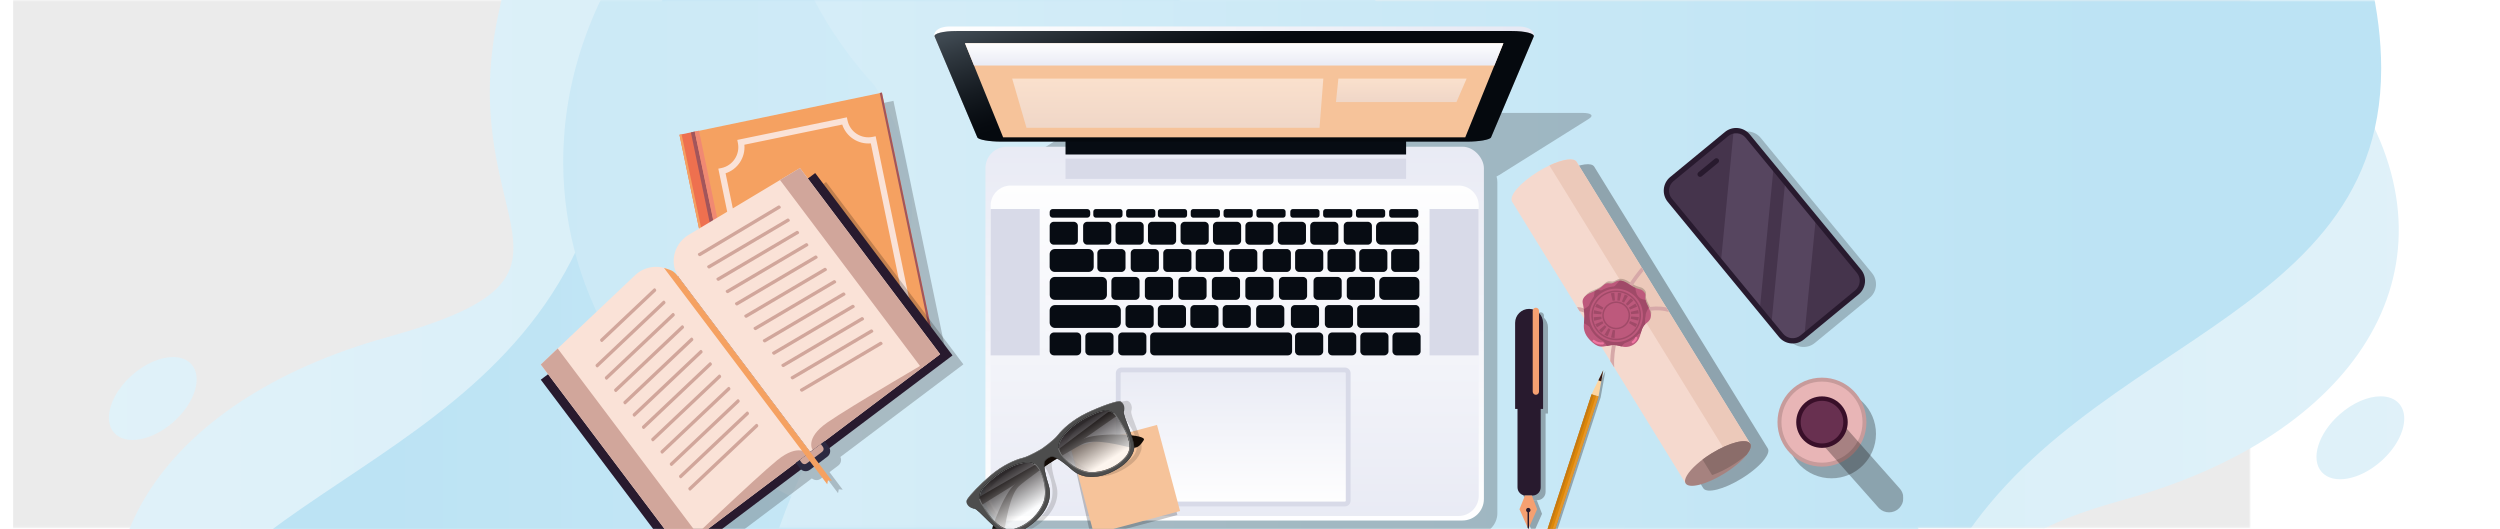 <?xml version="1.0" encoding="UTF-8"?>
<svg xmlns="http://www.w3.org/2000/svg" xmlns:xlink="http://www.w3.org/1999/xlink" viewBox="0 0 1300 275">
  <defs>
    <style>
      .cls-1 {
        fill: #343434;
      }

      .cls-2 {
        fill: url(#Dégradé_sans_nom_16);
      }

      .cls-3 {
        clip-path: url(#clippath-45);
      }

      .cls-4 {
        fill: #a2555b;
      }

      .cls-5 {
        clip-path: url(#clippath-20);
      }

      .cls-6 {
        clip-path: url(#clippath-11);
      }

      .cls-7 {
        clip-path: url(#clippath-16);
      }

      .cls-8 {
        clip-path: url(#clippath-59);
      }

      .cls-9 {
        fill: #56455f;
      }

      .cls-10 {
        fill: #f5a071;
      }

      .cls-11 {
        fill: #dd8708;
      }

      .cls-12 {
        opacity: .4;
      }

      .cls-12, .cls-13, .cls-14, .cls-15 {
        mix-blend-mode: multiply;
      }

      .cls-16 {
        clip-path: url(#clippath-33);
      }

      .cls-17 {
        clip-path: url(#clippath-47);
      }

      .cls-18 {
        fill: #fae2d7;
      }

      .cls-19 {
        opacity: .5;
      }

      .cls-20 {
        fill: #7e6659;
      }

      .cls-21 {
        clip-path: url(#clippath-41);
      }

      .cls-22 {
        clip-path: url(#clippath-32);
      }

      .cls-23 {
        fill: url(#Dégradé_sans_nom_14-2);
      }

      .cls-24 {
        fill: url(#Dégradé_sans_nom_14-7);
      }

      .cls-25 {
        fill: url(#Dégradé_sans_nom_14);
      }

      .cls-26 {
        clip-path: url(#clippath-2);
      }

      .cls-27 {
        clip-path: url(#clippath-13);
      }

      .cls-28 {
        isolation: isolate;
      }

      .cls-29 {
        fill: #4d4d4d;
      }

      .cls-30 {
        fill: #ecc9ba;
      }

      .cls-31 {
        fill: #281a2e;
      }

      .cls-32 {
        clip-path: url(#clippath-37);
      }

      .cls-33 {
        fill: url(#Dégradé_sans_nom-2);
      }

      .cls-34 {
        clip-path: url(#clippath-46);
      }

      .cls-35 {
        fill: #0c0708;
      }

      .cls-36 {
        clip-path: url(#clippath-25);
      }

      .cls-37 {
        fill: #f5a161;
      }

      .cls-38 {
        clip-path: url(#clippath-15);
      }

      .cls-39 {
        fill: #45344c;
      }

      .cls-40 {
        fill: #2c2941;
      }

      .cls-41 {
        clip-path: url(#clippath-6);
      }

      .cls-42 {
        fill: #ee75a1;
      }

      .cls-43 {
        clip-path: url(#clippath-40);
      }

      .cls-44 {
        clip-path: url(#clippath-26);
      }

      .cls-45 {
        opacity: .15;
      }

      .cls-46 {
        clip-path: url(#clippath-7);
      }

      .cls-47 {
        clip-path: url(#clippath-21);
      }

      .cls-48 {
        fill: #130b06;
      }

      .cls-49 {
        fill: #d1a69b;
      }

      .cls-50 {
        clip-path: url(#clippath-34);
      }

      .cls-51 {
        clip-path: url(#clippath-57);
      }

      .cls-52 {
        clip-path: url(#clippath-1);
      }

      .cls-53 {
        clip-path: url(#clippath-4);
      }

      .cls-54 {
        clip-path: url(#clippath-38);
      }

      .cls-55 {
        clip-path: url(#clippath-36);
      }

      .cls-56 {
        clip-path: url(#clippath-27);
      }

      .cls-57 {
        opacity: .83;
      }

      .cls-57, .cls-58, .cls-59 {
        mix-blend-mode: screen;
      }

      .cls-60 {
        clip-path: url(#clippath-60);
      }

      .cls-61 {
        fill: #c67a12;
      }

      .cls-62 {
        clip-path: url(#clippath-44);
      }

      .cls-63 {
        fill: #f5d9ce;
      }

      .cls-64 {
        fill: url(#Dégradé_sans_nom_5);
      }

      .cls-65 {
        fill: #c79b9b;
      }

      .cls-66 {
        clip-path: url(#clippath-12);
      }

      .cls-67 {
        fill: #fcd5a0;
      }

      .cls-68 {
        fill: url(#Dégradé_sans_nom);
      }

      .cls-69 {
        fill: #f6c39a;
      }

      .cls-70 {
        clip-path: url(#clippath-24);
      }

      .cls-13 {
        opacity: .22;
      }

      .cls-71 {
        clip-path: url(#clippath-30);
      }

      .cls-72 {
        clip-path: url(#clippath-22);
      }

      .cls-73 {
        fill: #e8b5b6;
      }

      .cls-14 {
        opacity: .3;
      }

      .cls-74 {
        fill: url(#Dégradé_sans_nom_14-3);
      }

      .cls-75 {
        fill: url(#Dégradé_sans_nom_5-2);
      }

      .cls-76 {
        clip-path: url(#clippath-9);
      }

      .cls-77 {
        clip-path: url(#clippath-52);
      }

      .cls-78 {
        fill: #2f1715;
      }

      .cls-79 {
        clip-path: url(#clippath);
      }

      .cls-80 {
        fill: #ee704f;
      }

      .cls-81 {
        clip-path: url(#clippath-50);
      }

      .cls-82 {
        fill: #ebebeb;
      }

      .cls-83 {
        fill: #070c13;
      }

      .cls-84 {
        clip-path: url(#clippath-48);
      }

      .cls-85 {
        clip-path: url(#clippath-39);
      }

      .cls-86 {
        fill: url(#Dégradé_sans_nom_14-5);
      }

      .cls-87 {
        fill: none;
      }

      .cls-88 {
        clip-path: url(#clippath-19);
      }

      .cls-89 {
        clip-path: url(#clippath-31);
      }

      .cls-90 {
        clip-path: url(#clippath-54);
      }

      .cls-91 {
        clip-path: url(#clippath-3);
      }

      .cls-92 {
        fill: #d8dae8;
      }

      .cls-93 {
        fill: url(#Dégradé_sans_nom_4);
      }

      .cls-94 {
        clip-path: url(#clippath-43);
      }

      .cls-95 {
        fill: #757575;
      }

      .cls-96 {
        fill: url(#Dégradé_sans_nom_16-2);
      }

      .cls-97 {
        clip-path: url(#clippath-8);
      }

      .cls-98 {
        clip-path: url(#clippath-55);
      }

      .cls-99 {
        filter: url(#luminosity-noclip-2);
      }

      .cls-100 {
        mask: url(#mask-1);
      }

      .cls-101 {
        mask: url(#mask);
      }

      .cls-102 {
        clip-path: url(#clippath-29);
      }

      .cls-103 {
        fill: url(#Dégradé_sans_nom_4-2);
      }

      .cls-104 {
        clip-path: url(#clippath-18);
      }

      .cls-105 {
        clip-path: url(#clippath-14);
      }

      .cls-106 {
        clip-path: url(#clippath-17);
      }

      .cls-107 {
        clip-path: url(#clippath-5);
      }

      .cls-108 {
        fill: #683050;
      }

      .cls-109 {
        clip-path: url(#clippath-58);
      }

      .cls-110 {
        fill: url(#Dégradé_sans_nom_11);
      }

      .cls-111 {
        clip-path: url(#clippath-42);
      }

      .cls-59 {
        opacity: .27;
      }

      .cls-112 {
        fill: #e5972b;
      }

      .cls-113 {
        fill: url(#Dégradé_sans_nom_14-6);
      }

      .cls-114 {
        fill: #8b6d6a;
      }

      .cls-115 {
        clip-path: url(#clippath-10);
      }

      .cls-116 {
        clip-path: url(#clippath-23);
      }

      .cls-117 {
        fill: #a6827f;
      }

      .cls-118 {
        fill: #d6a8a8;
      }

      .cls-119 {
        fill: #bd597c;
      }

      .cls-120 {
        clip-path: url(#clippath-56);
      }

      .cls-121 {
        clip-path: url(#clippath-53);
      }

      .cls-122 {
        clip-path: url(#clippath-49);
      }

      .cls-123 {
        fill: #390f29;
      }

      .cls-124 {
        clip-path: url(#clippath-51);
      }

      .cls-125 {
        fill: url(#Dégradé_sans_nom_14-4);
      }

      .cls-126 {
        fill: #f18972;
      }

      .cls-127 {
        clip-path: url(#clippath-28);
      }

      .cls-128 {
        fill: #a04a68;
      }

      .cls-129 {
        filter: url(#luminosity-noclip-3);
      }

      .cls-130 {
        clip-path: url(#clippath-35);
      }
    </style>
    <clipPath id="clippath">
      <rect class="cls-87" width="1300" height="301.96"/>
    </clipPath>
    <clipPath id="clippath-1">
      <rect class="cls-87" width="1300" height="301.96"/>
    </clipPath>
    <filter id="luminosity-noclip-2" data-name="luminosity-noclip" width="1300" height="301.96" color-interpolation-filters="sRGB" filterUnits="userSpaceOnUse">
      <feFlood flood-color="#fff" result="bg"/>
      <feBlend in="SourceGraphic" in2="bg"/>
    </filter>
    <linearGradient id="Dégradé_sans_nom" data-name="Dégradé sans nom" x1="1.93" y1="272.4" x2="2.22" y2="272.4" gradientTransform="translate(-183248.63 -1248.85) rotate(90) scale(675.1 -675.1)" gradientUnits="userSpaceOnUse">
      <stop offset="0" stop-color="#fff"/>
      <stop offset="1" stop-color="#000"/>
    </linearGradient>
    <mask id="mask" width="1300" height="301.96" maskUnits="userSpaceOnUse">
      <g class="cls-99">
        <rect class="cls-68" width="1300" height="301.96"/>
      </g>
    </mask>
    <clipPath id="clippath-2">
      <rect class="cls-87" x="4.17" y="-2.07" width="1297.95" height="304.32"/>
    </clipPath>
    <clipPath id="clippath-3">
      <rect class="cls-87" x="56.63" width="957.34" height="301.96"/>
    </clipPath>
    <clipPath id="clippath-4">
      <rect class="cls-87" x="56.63" y="-188.59" width="957.34" height="793.4"/>
    </clipPath>
    <clipPath id="clippath-5">
      <path class="cls-87" d="M68.69,195.05c-7.66,6.77-12.03,15.26-12.06,22.08v.11c.01,3.02,.88,5.71,2.7,7.77,5.94,6.72,19.77,4.21,30.88-5.61,11.11-9.82,15.3-23.23,9.35-29.96-2.25-2.55-5.64-3.77-9.58-3.77-6.45,0-14.4,3.28-21.3,9.38M416.07-141.37c-98.85,0-138.65,61.1-157.23,150.2-22.81,109.39,61.81,133.41-57.19,166.42-119,33.02-175.25,118.07-122.05,207,53.21,88.93,102.13,76.46,93.86,134.87-14.53,102.68,129.16,123.4,388.34,17.9,82.73-33.67,152.46-23.25,213.3-12.83,76.85,13.17,139.53,26.34,196.31-49.39,28.95-38.6,42.37-80.71,42.55-121.17v-1.65c-.31-69.52-39.7-133.97-106.55-167.19-167.93-83.46-171.4-258.12-414.17-314.27-29.09-6.73-54.65-9.9-77.16-9.9h-.02m42-47.23c-.49,0-.97,0-1.47,.02-18.63,.55-33.45,10.58-33.1,22.42,.35,11.83,15.73,20.98,34.36,20.44,18.63-.55,33.45-10.58,33.1-22.42-.34-11.47-14.8-20.42-32.65-20.46h-.24Z"/>
    </clipPath>
    <linearGradient id="Dégradé_sans_nom_4" data-name="Dégradé sans nom 4" x1="1.09" y1="274.95" x2="1.38" y2="274.95" gradientTransform="translate(-5913.49 1448517.83) scale(5266.54 -5267.49)" gradientUnits="userSpaceOnUse">
      <stop offset="0" stop-color="#e6f4fa"/>
      <stop offset="1" stop-color="#c3e6f5"/>
    </linearGradient>
    <clipPath id="clippath-6">
      <rect class="cls-87" x="68.61" y="-115.64" width="843.9" height="764.54"/>
    </clipPath>
    <clipPath id="clippath-7">
      <path class="cls-87" d="M441.59-115.64c-78.83,.19-98.71,135.64-136.09,232.27-54.42,140.67-236.61,141.09-236.89,282.42v.65c.03,13.93,1.82,29.23,5.66,46.16,37.51,165.24,138.78,211.55,245.07,201.81,6.23-.58,12.49-1.34,18.75-2.29,7.92-1.2,15.86-2.68,23.78-4.43,8.21-1.8,16.38-3.89,24.52-6.23,51.65-14.89,101.58-39.99,142.96-67.99,61.14-41.37,119.36-9.72,189.68,12.55,56.62,17.93,99.86,26.28,135.4-1.27,103.14-79.99-1.66-186.52-2.28-187.49-36.55-57.63-16.41-106.33,14.6-158.02,31.85-53.09,45.43-95.19,45.76-127.41v-2.39c-.82-78.79-82.6-96.87-168.53-71.44-82.48,24.41-122.45-22.35-185.1-81.14-49.85-46.78-87.52-65.69-116.98-65.76h-.31Z"/>
    </clipPath>
    <linearGradient id="Dégradé_sans_nom_5" data-name="Dégradé sans nom 5" x1=".87" y1="274.97" x2="1.17" y2="274.97" gradientTransform="translate(-3156.92 1058820.83) scale(3849 -3849.69)" gradientUnits="userSpaceOnUse">
      <stop offset="0" stop-color="#bce3f4"/>
      <stop offset="1" stop-color="#e6f4fa"/>
    </linearGradient>
    <clipPath id="clippath-8">
      <rect class="cls-87" width="1300" height="301.96"/>
    </clipPath>
    <filter id="luminosity-noclip-3" x="0" width="1300" height="301.96" color-interpolation-filters="sRGB" filterUnits="userSpaceOnUse">
      <feFlood flood-color="#fff" result="bg"/>
      <feBlend in="SourceGraphic" in2="bg"/>
    </filter>
    <linearGradient id="Dégradé_sans_nom-2" data-name="Dégradé sans nom" x1="2.78" y1="275.29" x2="3.07" y2="275.29" gradientTransform="translate(3538.22 -276165.36) rotate(-180) scale(1003.73 -1003.73)" xlink:href="#Dégradé_sans_nom"/>
    <mask id="mask-1" x="0" width="1300" height="301.96" maskUnits="userSpaceOnUse">
      <g class="cls-129">
        <rect class="cls-33" x="0" width="1300" height="301.96"/>
      </g>
    </mask>
    <clipPath id="clippath-9">
      <rect class="cls-87" x="161.3" y="-.3" width="1141.35" height="304.32"/>
    </clipPath>
    <clipPath id="clippath-10">
      <rect class="cls-87" x="292.86" y="0" width="957.34" height="301.96"/>
    </clipPath>
    <clipPath id="clippath-11">
      <rect class="cls-87" x="292.86" y="-169.92" width="957.34" height="793.4"/>
    </clipPath>
    <clipPath id="clippath-12">
      <path class="cls-87" d="M848.97,580.6c-18.63,.55-33.45,10.58-33.1,22.42,.34,11.47,14.8,20.42,32.65,20.46h.25c.49,0,.97,0,1.46-.02,18.63-.55,33.45-10.58,33.1-22.42-.34-11.5-14.87-20.46-32.78-20.46-.52,0-1.05,0-1.58,.02m367.65-365.12c-11.11,9.82-15.3,23.23-9.35,29.96,5.94,6.73,19.77,4.22,30.88-5.61,7.67-6.78,12.04-15.27,12.06-22.09v-.1c0-3.02-.88-5.71-2.7-7.78-2.25-2.55-5.64-3.77-9.58-3.77-6.46,0-14.4,3.28-21.3,9.38m-193.98-385.4c-66.06,0-159.94,21.88-277.62,69.78-82.73,33.67-152.46,23.25-213.3,12.83-76.85-13.17-139.53-26.34-196.31,49.39-28.96,38.61-42.38,80.73-42.55,121.2v1.59c.29,69.53,39.69,134,106.55,167.22,167.93,83.46,171.4,258.12,414.17,314.27,156.83,36.27,211.6-30.91,234.41-140.3,22.81-109.39-61.81-133.4,57.19-166.42,119-33.02,175.25-118.07,122.05-207-53.21-88.93-102.13-76.46-93.86-134.87,7.93-56.06-31.28-87.69-110.71-87.69h-.01"/>
    </clipPath>
    <linearGradient id="Dégradé_sans_nom_4-2" data-name="Dégradé sans nom 4" x1="1.68" y1="275.04" x2="1.97" y2="275.04" gradientTransform="translate(10338.55 -1448539.93) rotate(-180) scale(5266.54 -5267.49)" xlink:href="#Dégradé_sans_nom_4"/>
    <clipPath id="clippath-13">
      <rect class="cls-87" x="394.32" y="-214.02" width="843.9" height="764.54"/>
    </clipPath>
    <clipPath id="clippath-14">
      <path class="cls-87" d="M1013.37-214.02c-8.57,.01-17.22,.44-25.89,1.23-6.23,.58-12.49,1.34-18.75,2.29-7.92,1.2-15.87,2.68-23.78,4.43-8.21,1.8-16.38,3.89-24.52,6.23-51.65,14.89-101.58,39.99-142.96,67.99-61.14,41.37-119.36,9.72-189.68-12.55-56.62-17.93-99.86-26.28-135.4,1.27-103.14,79.99,1.66,186.52,2.28,187.49,36.55,57.63,16.41,106.33-14.6,158.02-31.85,53.1-45.44,95.2-45.76,127.43v2.36c.81,78.8,82.6,96.89,168.53,71.46,82.48-24.41,122.45,22.35,185.1,81.14,49.87,46.79,87.54,65.7,117,65.76h.28c78.85-.16,98.72-135.63,136.1-232.27,54.41-140.64,236.53-141.09,236.89-282.34v-.81c-.03-13.91-1.82-29.19-5.66-46.08-34.35-151.31-122.12-202.89-218.29-203.04h-.9Z"/>
    </clipPath>
    <linearGradient id="Dégradé_sans_nom_5-2" data-name="Dégradé sans nom 5" x1="1.68" y1="275.09" x2="1.98" y2="275.09" gradientTransform="translate(7581.98 -1058842.94) rotate(-180) scale(3849 -3849.69)" xlink:href="#Dégradé_sans_nom_5"/>
    <clipPath id="clippath-15">
      <rect class="cls-87" x="281.21" y="13.76" width="708.55" height="283.14"/>
    </clipPath>
    <clipPath id="clippath-16">
      <rect class="cls-87" x="929.26" y="202.46" width="46.25" height="46.25"/>
    </clipPath>
    <clipPath id="clippath-17">
      <rect class="cls-87" x="929.26" y="202.46" width="46.25" height="46.25"/>
    </clipPath>
    <clipPath id="clippath-18">
      <rect class="cls-87" x="801.07" y="192.93" width="33.74" height="98.69"/>
    </clipPath>
    <clipPath id="clippath-19">
      <rect class="cls-87" x="801.07" y="192.93" width="33.74" height="98.69"/>
    </clipPath>
    <clipPath id="clippath-20">
      <rect class="cls-87" x="281.21" y="13.76" width="708.55" height="283.14"/>
    </clipPath>
    <clipPath id="clippath-21">
      <rect class="cls-87" x="519" y="58.71" width="308.59" height="219.26"/>
    </clipPath>
    <clipPath id="clippath-22">
      <rect class="cls-87" x="519" y="58.71" width="308.59" height="219.26"/>
    </clipPath>
    <clipPath id="clippath-23">
      <rect class="cls-87" x="512.43" y="76.29" width="259.2" height="194.37" rx="11.17" ry="11.17"/>
    </clipPath>
    <linearGradient id="Dégradé_sans_nom_14" data-name="Dégradé sans nom 14" x1=".9" y1="276.97" x2="1.19" y2="276.97" gradientTransform="translate(216015.95 976.08) rotate(-90) scale(777.61 -777.61)" gradientUnits="userSpaceOnUse">
      <stop offset="0" stop-color="#fff"/>
      <stop offset="1" stop-color="#e6e8f3"/>
    </linearGradient>
    <clipPath id="clippath-24">
      <path class="cls-87" d="M525.55,96.49c-5.73,0-10.42,4.69-10.42,10.41v150.99c0,5.73,4.69,10.42,10.42,10.42h232.96c5.7,0,10.38-4.65,10.42-10.34V106.84c-.04-5.69-4.71-10.34-10.42-10.34h-232.96Z"/>
    </clipPath>
    <linearGradient id="Dégradé_sans_nom_14-2" data-name="Dégradé sans nom 14" x1="1.79" y1="272.75" x2="2.09" y2="272.75" gradientTransform="translate(-185223.1 -1132.3) rotate(90) scale(681.44 -681.44)" xlink:href="#Dégradé_sans_nom_14"/>
    <clipPath id="clippath-25">
      <path class="cls-87" d="M583.18,192.37h116.18c.94,0,1.7,.76,1.7,1.7v66.31c0,.94-.76,1.7-1.7,1.7h-116.18c-.94,0-1.7-.76-1.7-1.7v-66.31c0-.94,.76-1.7,1.7-1.7Z"/>
    </clipPath>
    <linearGradient id="Dégradé_sans_nom_14-3" data-name="Dégradé sans nom 14" x1=".6" y1="280.43" x2=".89" y2="280.43" gradientTransform="translate(79668.19 433.61) rotate(-90) scale(281.81 -281.81)" xlink:href="#Dégradé_sans_nom_14"/>
    <clipPath id="clippath-26">
      <rect class="cls-87" x="281.21" y="13.76" width="708.55" height="283.14"/>
    </clipPath>
    <clipPath id="clippath-27">
      <path class="cls-87" d="M494.12,13.76c-7.29,0-8.98,3.71-8.05,5.36l21.46,50c.68,1.19,6.24,2.16,12.37,2.16h243.65c6.13,0,11.69-.97,12.37-2.16l21.55-50c.93-1.64-.85-5.36-8.14-5.36H494.12Z"/>
    </clipPath>
    <linearGradient id="Dégradé_sans_nom_14-4" data-name="Dégradé sans nom 14" x1="-.1" y1="274.39" x2=".2" y2="274.39" gradientTransform="translate(589.84 289668.89) scale(1055.53 -1055.53)" xlink:href="#Dégradé_sans_nom_14"/>
    <clipPath id="clippath-28">
      <rect class="cls-87" x="281.21" y="13.76" width="708.55" height="283.14"/>
    </clipPath>
    <clipPath id="clippath-29">
      <rect class="cls-87" x="485.97" y="16.12" width="311.62" height="57.51"/>
    </clipPath>
    <clipPath id="clippath-30">
      <path class="cls-87" d="M497.18,16.12c-6.46,.04-11.17,1.17-11.21,2.6v.04c0,.12,.04,.24,.11,.36l22.16,52.35c.67,1.19,6.21,2.16,12.31,2.16h242.47c6.1,0,11.64-.97,12.31-2.16l22.16-52.35c.91-1.61-4.06-2.95-11.1-3H497.18Z"/>
    </clipPath>
    <linearGradient id="Dégradé_sans_nom_11" data-name="Dégradé sans nom 11" x1="2.74" y1="265.86" x2="3.04" y2="265.86" gradientTransform="translate(-48208.16 -529.23) rotate(90) scale(183.74 -183.74)" gradientUnits="userSpaceOnUse">
      <stop offset="0" stop-color="#daf0fd"/>
      <stop offset=".2" stop-color="#9fafb8"/>
      <stop offset=".42" stop-color="#677177"/>
      <stop offset=".61" stop-color="#3a4044"/>
      <stop offset=".78" stop-color="#1a1d1f"/>
      <stop offset=".91" stop-color="#070708"/>
      <stop offset="1" stop-color="#000"/>
    </linearGradient>
    <clipPath id="clippath-31">
      <rect class="cls-87" x="795.11" y="85.39" width="124.46" height="169.73"/>
    </clipPath>
    <clipPath id="clippath-32">
      <rect class="cls-87" x="795.11" y="85.39" width="124.45" height="169.73"/>
    </clipPath>
    <clipPath id="clippath-33">
      <rect class="cls-87" x="824.11" y="144.99" width="34.55" height="33.59"/>
    </clipPath>
    <clipPath id="clippath-34">
      <rect class="cls-87" x="824.11" y="144.99" width="34.55" height="33.59"/>
    </clipPath>
    <clipPath id="clippath-35">
      <rect class="cls-87" x="945.86" y="218.51" width="43.9" height="47.91"/>
    </clipPath>
    <clipPath id="clippath-36">
      <rect class="cls-87" x="945.86" y="218.51" width="43.9" height="47.91"/>
    </clipPath>
    <clipPath id="clippath-37">
      <rect class="cls-87" x="870.84" y="68.35" width="104.67" height="112.07"/>
    </clipPath>
    <clipPath id="clippath-38">
      <rect class="cls-87" x="870.84" y="68.35" width="104.67" height="112.07"/>
    </clipPath>
    <clipPath id="clippath-39">
      <rect class="cls-87" x="359.32" y="52.44" width="133.31" height="156.38"/>
    </clipPath>
    <clipPath id="clippath-40">
      <rect class="cls-87" x="359.32" y="52.44" width="133.32" height="156.38"/>
    </clipPath>
    <clipPath id="clippath-41">
      <rect class="cls-87" x="286.85" y="92.01" width="214.1" height="204.9"/>
    </clipPath>
    <clipPath id="clippath-42">
      <rect class="cls-87" x="286.85" y="92.01" width="214.1" height="204.9"/>
    </clipPath>
    <clipPath id="clippath-43">
      <rect class="cls-87" x="790.41" y="162.4" width="14.55" height="115.14"/>
    </clipPath>
    <clipPath id="clippath-44">
      <rect class="cls-87" x="790.41" y="162.4" width="14.55" height="115.14"/>
    </clipPath>
    <clipPath id="clippath-45">
      <polygon class="cls-87" points="501.78 22.45 506.5 34.09 777.06 34.09 781.78 22.45 501.78 22.45"/>
    </clipPath>
    <linearGradient id="Dégradé_sans_nom_14-5" data-name="Dégradé sans nom 14" x1="16.06" y1="241.81" x2="16.36" y2="241.81" gradientTransform="translate(-10515.19 -719.2) rotate(90) scale(46.14 -46.14)" xlink:href="#Dégradé_sans_nom_14"/>
    <clipPath id="clippath-46">
      <rect class="cls-87" x="281.21" y="13.76" width="708.55" height="283.14"/>
    </clipPath>
    <clipPath id="clippath-47">
      <rect class="cls-87" x="526.34" y="40.87" width="161.79" height="25.59"/>
    </clipPath>
    <clipPath id="clippath-48">
      <polygon class="cls-87" points="526.34 40.87 533.78 66.46 686.15 66.46 688.13 40.88 688.13 40.87 526.34 40.87"/>
    </clipPath>
    <linearGradient id="Dégradé_sans_nom_14-6" data-name="Dégradé sans nom 14" x1="7.43" y1="260.72" x2="7.73" y2="260.72" gradientTransform="translate(-25850.09 -714.68) rotate(90) scale(101.48 -101.48)" xlink:href="#Dégradé_sans_nom_14"/>
    <clipPath id="clippath-49">
      <rect class="cls-87" x="694.7" y="40.87" width="67.94" height="12.22"/>
    </clipPath>
    <clipPath id="clippath-50">
      <polygon class="cls-87" points="695.96 40.87 694.7 53.09 757.35 53.09 762.64 40.87 695.96 40.87"/>
    </clipPath>
    <linearGradient id="Dégradé_sans_nom_14-7" data-name="Dégradé sans nom 14" x1="14.44" y1="239.12" x2="14.73" y2="239.12" gradientTransform="translate(-10857.41 -659.29) rotate(90) scale(48.45 -48.45)" xlink:href="#Dégradé_sans_nom_14"/>
    <clipPath id="clippath-51">
      <rect class="cls-87" x="556.85" y="223.02" width="55.38" height="56.79"/>
    </clipPath>
    <clipPath id="clippath-52">
      <rect class="cls-87" x="281.21" y="13.76" width="708.55" height="283.14"/>
    </clipPath>
    <clipPath id="clippath-53">
      <rect class="cls-87" x="506.41" y="208.42" width="87.26" height="68.92"/>
    </clipPath>
    <clipPath id="clippath-54">
      <rect class="cls-87" x="506.41" y="208.42" width="87.26" height="68.92"/>
    </clipPath>
    <clipPath id="clippath-55">
      <rect class="cls-87" x="550.56" y="213.58" width="36.81" height="31.95"/>
    </clipPath>
    <clipPath id="clippath-56">
      <path class="cls-87" d="M574.96,213.58c-2.43,0-4.91,1.18-6.69,1.95-6.76,2.92-12.1,7.05-15.09,10.87-1.45,1.85-2.34,3.64-2.58,5.18-.03,.16-.04,.33-.04,.51v.05c.03,4.83,8.97,13.11,16.54,13.38,.18,0,.36,.01,.55,.01h.14c5.28-.02,12.96-2.35,17.76-8.32,.2-.25,.38-.5,.55-.76,.88-1.38,1.26-2.86,1.27-4.41v-.23c-.06-5.33-4.33-11.27-7.14-15.34-1.51-2.18-3.38-2.9-5.27-2.9h0"/>
    </clipPath>
    <linearGradient id="Dégradé_sans_nom_16" data-name="Dégradé sans nom 16" x1="8.46" y1="259.27" x2="8.76" y2="259.27" gradientTransform="translate(-20027.27 914.24) rotate(-90) scale(79.44)" gradientUnits="userSpaceOnUse">
      <stop offset="0" stop-color="#fff"/>
      <stop offset="1" stop-color="#0c0708"/>
    </linearGradient>
    <clipPath id="clippath-57">
      <rect class="cls-87" x="509.51" y="240.52" width="33.9" height="34.75"/>
    </clipPath>
    <clipPath id="clippath-58">
      <path class="cls-87" d="M534.28,240.52c-4.97,.03-12.77,3.48-19.7,9.85-.99,.91-2.3,2.05-3.34,3.4h0c-.98,1.28-1.72,2.76-1.73,4.42v.03c0,1.07,.31,2.23,1.06,3.46,3.17,5.21,8.01,13.57,14.65,13.58h.03c.68,0,1.38-.09,2.09-.28,6.94-1.83,11.99-7.26,14.38-11.9,.28-.53,.52-1.06,.72-1.56,2.94-7.3-1.41-19.49-6.01-20.75-.6-.17-1.29-.25-2.04-.25h-.12Z"/>
    </clipPath>
    <linearGradient id="Dégradé_sans_nom_16-2" data-name="Dégradé sans nom 16" x1="8.46" y1="260.72" x2="8.76" y2="260.72" gradientTransform="translate(-20183.73 941.07) rotate(-90) scale(79.44)" xlink:href="#Dégradé_sans_nom_16"/>
    <clipPath id="clippath-59">
      <rect class="cls-87" x="509.03" y="240.04" width="34.85" height="35.7"/>
    </clipPath>
    <clipPath id="clippath-60">
      <rect class="cls-87" x="509.03" y="240.04" width="34.85" height="35.7"/>
    </clipPath>
  </defs>
  <g class="cls-28">
    <g id="Calque_1" data-name="Calque 1">
      <g class="cls-79">
        <g class="cls-52">
          <g class="cls-101">
            <g class="cls-26">
              <rect class="cls-82" x="6.83" width="1292.63" height="301.96"/>
            </g>
          </g>
        </g>
        <g class="cls-91">
          <g class="cls-15">
            <g class="cls-53">
              <g class="cls-107">
                <rect class="cls-93" x="26.4" y="-188.59" width="987.57" height="829.11"/>
              </g>
            </g>
          </g>
          <g class="cls-15">
            <g class="cls-41">
              <g class="cls-46">
                <rect class="cls-64" x="68.61" y="-115.64" width="888.96" height="773.05"/>
              </g>
            </g>
          </g>
        </g>
        <g class="cls-97">
          <g class="cls-100">
            <g class="cls-76">
              <g class="cls-115">
                <g class="cls-15">
                  <g class="cls-6">
                    <g class="cls-66">
                      <rect class="cls-103" x="292.86" y="-169.92" width="987.57" height="793.4"/>
                    </g>
                  </g>
                </g>
                <g class="cls-15">
                  <g class="cls-27">
                    <g class="cls-105">
                      <rect class="cls-75" x="349.26" y="-214.02" width="888.96" height="764.54"/>
                    </g>
                  </g>
                </g>
              </g>
            </g>
          </g>
        </g>
        <g class="cls-38">
          <g class="cls-14">
            <g class="cls-7">
              <g class="cls-106">
                <path class="cls-35" d="M975.51,225.59c0,12.77-10.35,23.13-23.13,23.13s-23.13-10.35-23.13-23.13,10.35-23.13,23.13-23.13,23.13,10.35,23.13,23.13"/>
              </g>
            </g>
          </g>
          <g class="cls-14">
            <g class="cls-104">
              <g class="cls-88">
                <path class="cls-35" d="M828.71,205.42l3.01-6.17,3.09-6.32-1.04,5.78-1.42,7.9-1.15-.38h0s1.15,.38,1.15,.38l-25.98,79.51-.16,.5-.1,.32-.2,.62-.11,.32-.2,.62-.1,.32-.16,.5-.57,1.76-.04,.12c-.11,.32-.45,.5-.78,.39l-.12-.04-1.2-.39-1.02-.33c-.39-.13-.6-.55-.48-.94l.57-1.76,.16-.5,.1-.32,.2-.62,.1-.32,.2-.62,.1-.32,.16-.5,25.98-79.51h0s0,0,0,0Z"/>
              </g>
            </g>
          </g>
        </g>
        <polygon class="cls-67" points="827.6 205.02 831.25 206.21 832.66 198.31 833.7 192.53 831.13 197.8 827.6 205.02"/>
        <rect class="cls-11" x="772.4" y="245.06" width="87.01" height="3.83" transform="translate(327.68 945.78) rotate(-71.9)"/>
        <rect class="cls-112" x="773.65" y="246.77" width="87.01" height="1.21" transform="translate(328.1 947.21) rotate(-71.9)"/>
        <rect class="cls-61" x="771.16" y="245.96" width="87.01" height="1.21" transform="translate(327.21 944.32) rotate(-71.9)"/>
        <polygon class="cls-78" points="831.13 197.8 832.66 198.31 833.7 192.53 831.13 197.8"/>
        <g class="cls-5">
          <g class="cls-13">
            <g class="cls-47">
              <g class="cls-72">
                <path class="cls-35" d="M520,91.28c1.48-4.44,5.68-7.67,10.61-7.67h1.6l34.84-21.85c2.68-1.68,8.51-3.04,13.02-3.04h242.86c4.51,0,6,1.36,3.32,3.04l-46.73,29.3c-.38,.24-.82,.47-1.31,.69,.27,.97,.42,1.98,.42,3.03v172.02c0,6.15-5.03,11.17-11.17,11.17h-236.86c-6.15,0-11.17-5.03-11.17-11.17V94.78c0-.47,.03-.94,.09-1.39-.82-.51-.71-1.26,.48-2.11"/>
              </g>
            </g>
          </g>
        </g>
        <g class="cls-116">
          <rect class="cls-25" x="512.43" y="76.29" width="259.2" height="194.37"/>
        </g>
        <g class="cls-70">
          <rect class="cls-23" x="515.14" y="96.49" width="253.79" height="171.82"/>
        </g>
        <g class="cls-36">
          <rect class="cls-74" x="581.48" y="192.37" width="119.58" height="69.71"/>
        </g>
        <g class="cls-44">
          <path class="cls-92" d="M699.36,263.33h-116.18c-1.62,0-2.95-1.32-2.95-2.95v-66.31c0-1.62,1.32-2.95,2.95-2.95h116.18c1.62,0,2.95,1.32,2.95,2.95v66.31c0,1.63-1.32,2.95-2.95,2.95m-116.18-69.71c-.24,0-.45,.21-.45,.45v66.31c0,.24,.21,.45,.45,.45h116.18c.24,0,.45-.21,.45-.45v-66.31c0-.24-.21-.45-.45-.45h-116.18Z"/>
          <path class="cls-83" d="M565.34,113.2h-17.92c-.87,0-1.58-.71-1.58-1.58v-1.34c0-.87,.71-1.58,1.58-1.58h17.92c.87,0,1.58,.71,1.58,1.58v1.34c0,.87-.71,1.58-1.58,1.58"/>
          <path class="cls-83" d="M558.35,127.24h-10.37c-1.18,0-2.14-.96-2.14-2.14v-7.63c0-1.18,.96-2.14,2.14-2.14h10.37c1.18,0,2.14,.96,2.14,2.14v7.63c0,1.18-.96,2.14-2.14,2.14"/>
          <path class="cls-83" d="M575.74,127.24h-10.37c-1.18,0-2.14-.96-2.14-2.14v-7.63c0-1.18,.96-2.14,2.14-2.14h10.37c1.18,0,2.14,.96,2.14,2.14v7.63c0,1.18-.96,2.14-2.14,2.14"/>
          <path class="cls-83" d="M592.59,127.24h-10.37c-1.18,0-2.14-.96-2.14-2.14v-7.63c0-1.18,.96-2.14,2.14-2.14h10.37c1.18,0,2.14,.96,2.14,2.14v7.63c0,1.18-.96,2.14-2.14,2.14"/>
          <path class="cls-83" d="M609.45,127.24h-10.37c-1.18,0-2.14-.96-2.14-2.14v-7.63c0-1.18,.96-2.14,2.14-2.14h10.37c1.18,0,2.14,.96,2.14,2.14v7.63c0,1.18-.96,2.14-2.14,2.14"/>
          <path class="cls-83" d="M626.4,127.24h-10.37c-1.18,0-2.14-.96-2.14-2.14v-7.63c0-1.18,.96-2.14,2.14-2.14h10.37c1.18,0,2.14,.96,2.14,2.14v7.63c0,1.18-.96,2.14-2.14,2.14"/>
          <path class="cls-83" d="M643.25,127.25h-10.37c-1.18,0-2.14-.96-2.14-2.14v-7.63c0-1.18,.96-2.14,2.14-2.14h10.37c1.18,0,2.14,.96,2.14,2.14v7.63c0,1.18-.96,2.14-2.14,2.14"/>
          <path class="cls-83" d="M660.11,127.25h-10.37c-1.18,0-2.14-.96-2.14-2.14v-7.63c0-1.18,.96-2.14,2.14-2.14h10.37c1.18,0,2.14,.96,2.14,2.14v7.63c0,1.18-.96,2.14-2.14,2.14"/>
          <path class="cls-83" d="M676.97,127.25h-10.37c-1.18,0-2.14-.96-2.14-2.14v-7.63c0-1.18,.96-2.14,2.14-2.14h10.37c1.18,0,2.14,.96,2.14,2.14v7.63c0,1.18-.96,2.14-2.14,2.14"/>
          <path class="cls-83" d="M693.82,127.25h-10.37c-1.18,0-2.14-.96-2.14-2.14v-7.63c0-1.18,.96-2.14,2.14-2.14h10.37c1.18,0,2.14,.96,2.14,2.14v7.63c0,1.18-.96,2.14-2.14,2.14"/>
          <path class="cls-83" d="M711.25,127.24h-10.37c-1.18,0-2.14-.96-2.14-2.14v-7.63c0-1.18,.96-2.14,2.14-2.14h10.37c1.18,0,2.14,.96,2.14,2.14v7.63c0,1.18-.96,2.14-2.14,2.14"/>
          <path class="cls-83" d="M735.91,141.41h-10.37c-1.18,0-2.14-.96-2.14-2.14v-7.63c0-1.18,.96-2.14,2.14-2.14h10.37c1.18,0,2.14,.96,2.14,2.14v7.63c0,1.18-.96,2.14-2.14,2.14"/>
          <path class="cls-83" d="M719.3,141.41h-10.37c-1.18,0-2.14-.96-2.14-2.14v-7.63c0-1.18,.96-2.14,2.14-2.14h10.37c1.18,0,2.14,.96,2.14,2.14v7.63c0,1.18-.96,2.14-2.14,2.14"/>
          <path class="cls-83" d="M702.8,141.41h-10.37c-1.18,0-2.14-.96-2.14-2.14v-7.63c0-1.18,.96-2.14,2.14-2.14h10.37c1.18,0,2.14,.96,2.14,2.14v7.63c0,1.18-.96,2.14-2.14,2.14"/>
          <path class="cls-83" d="M685.97,141.41h-10.37c-1.18,0-2.14-.96-2.14-2.14v-7.63c0-1.18,.96-2.14,2.14-2.14h10.37c1.18,0,2.14,.96,2.14,2.14v7.63c0,1.18-.96,2.14-2.14,2.14"/>
          <path class="cls-83" d="M712.83,155.92h-10.37c-1.18,0-2.14-.96-2.14-2.14v-7.63c0-1.18,.96-2.14,2.14-2.14h10.37c1.18,0,2.14,.96,2.14,2.14v7.63c0,1.18-.96,2.14-2.14,2.14"/>
          <path class="cls-83" d="M669.12,141.41h-10.37c-1.18,0-2.14-.96-2.14-2.14v-7.63c0-1.18,.96-2.14,2.14-2.14h10.37c1.18,0,2.14,.96,2.14,2.14v7.63c0,1.18-.96,2.14-2.14,2.14"/>
          <path class="cls-83" d="M677.56,155.92h-10.37c-1.18,0-2.14-.96-2.14-2.14v-7.63c0-1.18,.96-2.14,2.14-2.14h10.37c1.18,0,2.14,.96,2.14,2.14v7.63c0,1.18-.96,2.14-2.14,2.14"/>
          <path class="cls-83" d="M695.54,155.92h-10.37c-1.18,0-2.14-.96-2.14-2.14v-7.63c0-1.18,.96-2.14,2.14-2.14h10.37c1.18,0,2.14,.96,2.14,2.14v7.63c0,1.18-.96,2.14-2.14,2.14"/>
          <path class="cls-83" d="M701.43,170.54h-10.37c-1.18,0-2.14-.96-2.14-2.14v-7.63c0-1.18,.96-2.14,2.14-2.14h10.37c1.18,0,2.14,.96,2.14,2.14v7.63c0,1.18-.96,2.14-2.14,2.14"/>
          <path class="cls-83" d="M683.77,170.54h-10.37c-1.18,0-2.14-.96-2.14-2.14v-7.63c0-1.18,.96-2.14,2.14-2.14h10.37c1.18,0,2.14,.96,2.14,2.14v7.63c0,1.18-.96,2.14-2.14,2.14"/>
          <path class="cls-83" d="M685.93,184.79h-10.37c-1.18,0-2.14-.96-2.14-2.14v-7.63c0-1.18,.96-2.14,2.14-2.14h10.37c1.18,0,2.14,.96,2.14,2.14v7.63c0,1.18-.96,2.14-2.14,2.14"/>
          <path class="cls-83" d="M703.11,184.79h-10.37c-1.18,0-2.14-.96-2.14-2.14v-7.63c0-1.18,.96-2.14,2.14-2.14h10.37c1.18,0,2.14,.96,2.14,2.14v7.63c0,1.18-.96,2.14-2.14,2.14"/>
          <path class="cls-83" d="M719.87,184.79h-10.37c-1.18,0-2.14-.96-2.14-2.14v-7.63c0-1.18,.96-2.14,2.14-2.14h10.37c1.18,0,2.14,.96,2.14,2.14v7.63c0,1.18-.96,2.14-2.14,2.14"/>
          <path class="cls-83" d="M736.59,184.79h-10.37c-1.18,0-2.14-.96-2.14-2.14v-7.63c0-1.18,.96-2.14,2.14-2.14h10.37c1.18,0,2.14,.96,2.14,2.14v7.63c0,1.18-.96,2.14-2.14,2.14"/>
          <path class="cls-83" d="M665.71,170.54h-10.37c-1.18,0-2.14-.96-2.14-2.14v-7.63c0-1.18,.96-2.14,2.14-2.14h10.37c1.18,0,2.14,.96,2.14,2.14v7.63c0,1.18-.96,2.14-2.14,2.14"/>
          <path class="cls-83" d="M648.29,170.54h-10.37c-1.18,0-2.14-.96-2.14-2.14v-7.63c0-1.18,.96-2.14,2.14-2.14h10.37c1.18,0,2.14,.96,2.14,2.14v7.63c0,1.18-.96,2.14-2.14,2.14"/>
          <path class="cls-83" d="M631.49,170.54h-10.37c-1.18,0-2.14-.96-2.14-2.14v-7.63c0-1.18,.96-2.14,2.14-2.14h10.37c1.18,0,2.14,.96,2.14,2.14v7.63c0,1.18-.96,2.14-2.14,2.14"/>
          <path class="cls-83" d="M614.58,170.54h-10.37c-1.18,0-2.14-.96-2.14-2.14v-7.63c0-1.18,.96-2.14,2.14-2.14h10.37c1.18,0,2.14,.96,2.14,2.14v7.63c0,1.18-.96,2.14-2.14,2.14"/>
          <path class="cls-83" d="M597.78,170.54h-10.37c-1.18,0-2.14-.96-2.14-2.14v-7.63c0-1.18,.96-2.14,2.14-2.14h10.37c1.18,0,2.14,.96,2.14,2.14v7.63c0,1.18-.96,2.14-2.14,2.14"/>
          <path class="cls-83" d="M593.98,184.79h-10.37c-1.18,0-2.14-.96-2.14-2.14v-7.63c0-1.18,.96-2.14,2.14-2.14h10.37c1.18,0,2.14,.96,2.14,2.14v7.63c0,1.18-.96,2.14-2.14,2.14"/>
          <path class="cls-83" d="M576.89,184.79h-10.37c-1.18,0-2.14-.96-2.14-2.14v-7.63c0-1.18,.96-2.14,2.14-2.14h10.37c1.18,0,2.14,.96,2.14,2.14v7.63c0,1.18-.96,2.14-2.14,2.14"/>
          <path class="cls-83" d="M559.93,184.79h-11.85c-1.25,0-2.26-1.02-2.26-2.26v-7.39c0-1.25,1.02-2.26,2.26-2.26h11.85c1.25,0,2.26,1.02,2.26,2.26v7.39c0,1.25-1.02,2.26-2.26,2.26"/>
          <path class="cls-83" d="M580.03,170.54h-31.41c-1.54,0-2.8-1.26-2.8-2.8v-6.31c0-1.54,1.26-2.8,2.8-2.8h31.41c1.54,0,2.8,1.26,2.8,2.8v6.31c0,1.54-1.26,2.8-2.8,2.8"/>
          <path class="cls-83" d="M669.74,184.79h-69.51c-1.18,0-2.15-.97-2.15-2.15v-7.61c0-1.18,.97-2.15,2.15-2.15h69.51c1.18,0,2.15,.97,2.15,2.15v7.61c0,1.18-.97,2.15-2.15,2.15"/>
          <path class="cls-83" d="M736.11,170.54h-28.34c-1.12,0-2.04-.92-2.04-2.04v-7.84c0-1.12,.92-2.04,2.04-2.04h28.34c1.12,0,2.04,.92,2.04,2.04v7.84c0,1.12-.92,2.04-2.04,2.04"/>
          <path class="cls-83" d="M735.53,155.92h-15.76c-1.41,0-2.56-1.15-2.56-2.56v-6.8c0-1.41,1.15-2.56,2.56-2.56h15.76c1.41,0,2.56,1.15,2.56,2.56v6.8c0,1.41-1.15,2.56-2.56,2.56"/>
          <path class="cls-83" d="M651.67,141.41h-10.37c-1.18,0-2.14-.96-2.14-2.14v-7.63c0-1.18,.96-2.14,2.14-2.14h10.37c1.18,0,2.14,.96,2.14,2.14v7.63c0,1.18-.96,2.14-2.14,2.14"/>
          <path class="cls-83" d="M634.28,141.41h-10.37c-1.18,0-2.14-.96-2.14-2.14v-7.63c0-1.18,.96-2.14,2.14-2.14h10.37c1.18,0,2.14,.96,2.14,2.14v7.63c0,1.18-.96,2.14-2.14,2.14"/>
          <path class="cls-83" d="M617.4,141.41h-10.37c-1.18,0-2.14-.96-2.14-2.14v-7.63c0-1.18,.96-2.14,2.14-2.14h10.37c1.18,0,2.14,.96,2.14,2.14v7.63c0,1.18-.96,2.14-2.14,2.14"/>
          <path class="cls-83" d="M607.84,155.92h-10.37c-1.18,0-2.14-.96-2.14-2.14v-7.63c0-1.18,.96-2.14,2.14-2.14h10.37c1.18,0,2.14,.96,2.14,2.14v7.63c0,1.18-.96,2.14-2.14,2.14"/>
          <path class="cls-83" d="M625.29,155.92h-10.37c-1.18,0-2.14-.96-2.14-2.14v-7.63c0-1.18,.96-2.14,2.14-2.14h10.37c1.18,0,2.14,.96,2.14,2.14v7.63c0,1.18-.96,2.14-2.14,2.14"/>
          <path class="cls-83" d="M642.68,155.92h-10.37c-1.18,0-2.14-.96-2.14-2.14v-7.63c0-1.18,.96-2.14,2.14-2.14h10.37c1.18,0,2.14,.96,2.14,2.14v7.63c0,1.18-.96,2.14-2.14,2.14"/>
          <path class="cls-83" d="M660.09,155.92h-10.37c-1.18,0-2.14-.96-2.14-2.14v-7.63c0-1.18,.96-2.14,2.14-2.14h10.37c1.18,0,2.14,.96,2.14,2.14v7.63c0,1.18-.96,2.14-2.14,2.14"/>
          <path class="cls-83" d="M600.48,141.41h-10.37c-1.18,0-2.14-.96-2.14-2.14v-7.63c0-1.18,.96-2.14,2.14-2.14h10.37c1.18,0,2.14,.96,2.14,2.14v7.63c0,1.18-.96,2.14-2.14,2.14"/>
          <path class="cls-83" d="M583.13,141.41h-10.37c-1.18,0-2.14-.96-2.14-2.14v-7.63c0-1.18,.96-2.14,2.14-2.14h10.37c1.18,0,2.14,.96,2.14,2.14v7.63c0,1.18-.96,2.14-2.14,2.14"/>
          <path class="cls-83" d="M590.43,155.92h-10.37c-1.18,0-2.14-.96-2.14-2.14v-7.63c0-1.18,.96-2.14,2.14-2.14h10.37c1.18,0,2.14,.96,2.14,2.14v7.63c0,1.18-.96,2.14-2.14,2.14"/>
          <path class="cls-83" d="M566.05,141.41h-17.55c-1.47,0-2.68-1.2-2.68-2.68v-6.56c0-1.47,1.21-2.68,2.68-2.68h17.55c1.47,0,2.68,1.21,2.68,2.68v6.56c0,1.47-1.2,2.68-2.68,2.68"/>
          <path class="cls-83" d="M572.98,155.92h-24.52c-1.44,0-2.62-1.18-2.62-2.62v-6.67c0-1.44,1.18-2.62,2.62-2.62h24.52c1.44,0,2.62,1.18,2.62,2.62v6.67c0,1.44-1.18,2.62-2.62,2.62"/>
          <path class="cls-83" d="M734.93,127.24h-16.76c-1.44,0-2.63-1.18-2.63-2.63v-6.67c0-1.44,1.18-2.63,2.63-2.63h16.76c1.44,0,2.63,1.18,2.63,2.63v6.67c0,1.44-1.18,2.63-2.63,2.63"/>
          <path class="cls-83" d="M582.37,113.2h-12.51c-.74,0-1.34-.6-1.34-1.34v-1.82c0-.74,.6-1.34,1.34-1.34h12.51c.74,0,1.34,.6,1.34,1.34v1.82c0,.74-.6,1.34-1.34,1.34"/>
          <path class="cls-83" d="M599.44,113.2h-12.51c-.74,0-1.34-.6-1.34-1.34v-1.82c0-.74,.6-1.34,1.34-1.34h12.51c.74,0,1.34,.6,1.34,1.34v1.82c0,.74-.6,1.34-1.34,1.34"/>
          <path class="cls-83" d="M615.95,113.2h-12.51c-.74,0-1.34-.6-1.34-1.34v-1.82c0-.74,.6-1.34,1.34-1.34h12.51c.74,0,1.34,.6,1.34,1.34v1.82c0,.74-.6,1.34-1.34,1.34"/>
          <path class="cls-83" d="M633.03,113.2h-12.51c-.74,0-1.34-.6-1.34-1.34v-1.82c0-.74,.6-1.34,1.34-1.34h12.51c.74,0,1.34,.6,1.34,1.34v1.82c0,.74-.6,1.34-1.34,1.34"/>
          <path class="cls-83" d="M650.1,113.2h-12.51c-.74,0-1.34-.6-1.34-1.34v-1.82c0-.74,.6-1.34,1.34-1.34h12.51c.74,0,1.34,.6,1.34,1.34v1.82c0,.74-.6,1.34-1.34,1.34"/>
          <path class="cls-83" d="M667.17,113.2h-12.51c-.74,0-1.34-.6-1.34-1.34v-1.82c0-.74,.6-1.34,1.34-1.34h12.51c.74,0,1.34,.6,1.34,1.34v1.82c0,.74-.6,1.34-1.34,1.34"/>
          <path class="cls-83" d="M684.81,113.2h-12.51c-.74,0-1.34-.6-1.34-1.34v-1.82c0-.74,.6-1.34,1.34-1.34h12.51c.74,0,1.34,.6,1.34,1.34v1.82c0,.74-.6,1.34-1.34,1.34"/>
          <path class="cls-83" d="M701.88,113.2h-12.51c-.74,0-1.34-.6-1.34-1.34v-1.82c0-.74,.6-1.34,1.34-1.34h12.51c.74,0,1.34,.6,1.34,1.34v1.82c0,.74-.6,1.34-1.34,1.34"/>
          <path class="cls-83" d="M718.95,113.2h-12.51c-.74,0-1.34-.6-1.34-1.34v-1.82c0-.74,.6-1.34,1.34-1.34h12.51c.74,0,1.34,.6,1.34,1.34v1.82c0,.74-.6,1.34-1.34,1.34"/>
          <path class="cls-83" d="M736.22,113.2h-12.51c-.74,0-1.34-.6-1.34-1.34v-1.82c0-.74,.6-1.34,1.34-1.34h12.51c.74,0,1.34,.6,1.34,1.34v1.82c0,.74-.6,1.34-1.34,1.34"/>
          <rect class="cls-92" x="554.07" y="82.49" width="177.1" height="10.53"/>
          <rect class="cls-83" x="554.07" y="68.61" width="177.1" height="11.73"/>
        </g>
        <g class="cls-56">
          <rect class="cls-125" x="485.14" y="13.76" width="313.27" height="57.52"/>
        </g>
        <g class="cls-127">
          <path class="cls-83" d="M763.01,73.64h-242.47c-6.1,0-11.64-.97-12.31-2.16l-22.16-52.35c-.93-1.64,4.24-3,11.5-3h288.41c7.26,0,12.42,1.36,11.5,3l-22.16,52.35c-.68,1.19-6.21,2.16-12.31,2.16"/>
          <g class="cls-59">
            <g class="cls-102">
              <g class="cls-71">
                <rect class="cls-110" x="484.53" y="-29.35" width="315.31" height="148.46" transform="translate(16.04 194.42) rotate(-17.43)"/>
              </g>
            </g>
          </g>
          <polygon class="cls-69" points="761.93 71.41 521.63 71.41 501.78 22.46 781.77 22.46 761.93 71.41"/>
          <rect class="cls-92" x="515.14" y="108.7" width="25.51" height="76.09"/>
          <rect class="cls-92" x="743.37" y="108.7" width="25.51" height="76.09"/>
          <g class="cls-14">
            <g class="cls-89">
              <g class="cls-22">
                <path class="cls-35" d="M919.25,233.17l-42.26-68.6s0,0,0,0l-1.36-2.21s0,0,0,0l-11.77-19.11s0,0,0,0l-1.1-1.78s0,0,0,0l-33.77-54.82c-1.41-2.28-7.23-1.39-14.15,1.87-1.9,.89-3.88,1.96-5.88,3.19-9.27,5.71-15.33,12.7-13.53,15.62l37.58,61.01c-.05,.73-.13,1.47-.2,2.2-.04,.45-.07,.9-.09,1.34-.14,3.71,1.96,6.5,4.68,8.83,1.42,1.21,2.74,1.94,4.47,2l43.82,71.14c1.79,2.91,10.76,.65,20.03-5.07,5.21-3.21,9.41-6.83,11.76-9.9,1.83-2.39,2.55-4.44,1.77-5.71"/>
              </g>
            </g>
          </g>
          <path class="cls-63" d="M799.8,89.23c2-1.23,3.98-2.3,5.88-3.19,6.92-3.25,12.74-4.15,14.15-1.87l90.26,146.52-33.56,20.68-90.26-146.52c-1.79-2.91,4.26-9.91,13.53-15.62"/>
          <path class="cls-30" d="M805.68,86.03c6.92-3.25,12.74-4.15,14.15-1.87l90.26,146.52-11.09,6.83-93.32-151.48Z"/>
          <g class="cls-12">
            <g class="cls-16">
              <g class="cls-50">
                <path class="cls-20" d="M831.74,149.48c.65-.37,1.28-.8,1.87-1.3,.75-.64,1.44-1.43,2.39-1.77,.87-.31,1.63,.02,2.5-.02,1.32-.07,2.35-1.2,3.7-1.37,.2-.03,.39-.04,.59-.04,2.58-.02,4.81,2,6.96,3.2,.35,.2,.71,.36,1.06,.5,.88,.35,1.77,.56,2.73,.86,.95,.3,2.17,1.55,2.33,2.56,.1,.67-.13,1.39-.06,2.07,.02,.2,.06,.4,.1,.6,.1,.45,.23,.89,.4,1.32,.35,.91,.82,1.78,1.25,2.66,.25,.51,.48,1.04,.67,1.58,.52,1.46,.67,3.16-.13,4.49-.57,.93-1.52,1.53-2.33,2.28-.17,.16-.33,.33-.48,.51-.97,1.12-1.35,2.56-1.74,4.02-.27,.99-.53,1.98-.99,2.88-1.27,2.55-4.13,4.2-6.97,4.04-.58-.03-1.15-.13-1.72-.26-1.25-.28-2.48-.67-3.76-.72-1.23-.05-2.42,.22-3.61,.45-.52,.1-1.04,.2-1.56,.26l-9.88-16.03c-.05-.94-.16-1.89-.3-2.83-.08-.55-.17-1.1-.26-1.65-.15-.88-.5-1.83-.36-2.73,.28-1.76,1.96-3.1,3.53-3.73,.85-.34,1.7-.67,2.53-1.05,.42-.19,.84-.39,1.25-.62,.1-.05,.2-.11,.3-.17"/>
              </g>
            </g>
          </g>
          <path class="cls-117" d="M890.06,235.74c9.27-5.71,18.23-7.98,20.03-5.06,.79,1.27,.06,3.33-1.77,5.71-2.35,3.07-6.55,6.68-11.76,9.9-9.27,5.71-18.24,7.98-20.03,5.07-1.23-1.99,1.21-5.89,5.84-9.98,2.14-1.9,4.76-3.83,7.69-5.64"/>
          <path class="cls-114" d="M890.06,235.74c9.27-5.71,18.23-7.98,20.03-5.06,.79,1.27,.06,3.33-1.77,5.71-2.14,1.9-4.75,3.83-7.69,5.64-3.63,2.24-7.22,3.95-10.34,5.02l-4.98-8.08c1.45-1.1,3.05-2.19,4.75-3.24"/>
          <path class="cls-118" d="M820.1,159.76c.14-.05,.29-.08,.45-.07,1.87,.16,3.68,.75,5.22,1.71,.13,.08,.24,.19,.32,.32,.19,.31,.21,.71,0,1.05-.29,.46-.9,.61-1.37,.32-1.01-.63-2.16-1.07-3.37-1.29l-1.26-2.04Z"/>
          <path class="cls-118" d="M840.15,175.69c.25,.06,.46,.23,.59,.44,.14,.22,.19,.5,.12,.77-1.18,4.42-1.74,9.7-1.47,13.77,.01,.12,0,.24-.04,.34l-2.01-3.26c.06-3.66,.62-7.72,1.59-11.37,.14-.53,.68-.85,1.22-.7"/>
          <path class="cls-118" d="M853.6,138.99l1.09,1.78c-2.32,2.75-4.46,5.69-6.37,8.73-.29,.46-.9,.6-1.36,.31-.46-.29-.6-.9-.31-1.37,2.06-3.27,4.38-6.43,6.89-9.39,.02-.02,.04-.05,.06-.07"/>
          <path class="cls-118" d="M855.46,160.12c3.61-.9,7.54-.98,11.01-.25l1.36,2.21c-.19,.06-.39,.07-.6,.02-3.43-.97-7.55-.99-11.3-.06-.53,.13-1.07-.19-1.2-.72-.13-.53,.19-1.07,.72-1.2"/>
          <path class="cls-119" d="M830.78,150.58c.67-.38,1.32-.82,1.93-1.34,.77-.66,1.48-1.47,2.47-1.82,.9-.32,1.67,.01,2.57-.03,1.36-.07,2.42-1.24,3.81-1.42,.2-.03,.4-.04,.6-.04,2.66-.03,4.95,2.04,7.16,3.27,.37,.2,.73,.37,1.09,.51,.91,.36,1.82,.57,2.81,.87,.98,.3,2.24,1.58,2.4,2.62,.1,.69-.14,1.42-.06,2.13,.02,.21,.06,.41,.1,.62,.1,.46,.24,.92,.4,1.36,.36,.94,.84,1.82,1.28,2.73,.25,.52,.5,1.06,.69,1.62,.53,1.5,.68,3.25-.14,4.61-.59,.96-1.57,1.58-2.4,2.35-.17,.17-.34,.34-.5,.52-1,1.16-1.4,2.64-1.8,4.14-.28,1.01-.55,2.03-1.02,2.96-1.32,2.62-4.26,4.33-7.19,4.17-.6-.03-1.19-.13-1.77-.27-1.29-.28-2.55-.69-3.87-.73-1.26-.04-2.49,.23-3.71,.47-.65,.13-1.3,.25-1.95,.31-2.23,.22-3.75-.55-5.42-1.97-2.72-2.32-4.82-5.12-4.68-8.83,.02-.45,.05-.9,.09-1.34,.12-1.26,.28-2.51,.25-3.77-.03-1.14-.16-2.31-.32-3.47-.08-.57-.18-1.13-.27-1.69-.15-.91-.51-1.88-.36-2.8,.29-1.81,2.02-3.19,3.64-3.84,.88-.35,1.76-.7,2.61-1.09,.44-.2,.87-.4,1.29-.63,.1-.05,.21-.11,.3-.17"/>
          <path class="cls-128" d="M829.19,151.38c.44-.2,.87-.4,1.29-.63,.1-.05,.21-.11,.3-.17,1.32,.49,3.27,.99,5.15,.58,2.34-.51,4.92-3.59,6.23-5.23,2.66-.03,4.95,2.04,7.16,3.27,.37,.2,.73,.37,1.09,.51,.02,.74,.19,1.82,.72,3.29,.77,2.12,3.05,2.76,4.52,2.95,.1,.46,.24,.92,.41,1.36,.36,.93,.84,1.82,1.28,2.73-.27,.37-.63,.97-1.08,1.96-.87,1.92-.89,4.75-.77,6.62-.17,.17-.34,.34-.5,.52-1,1.16-1.4,2.64-1.8,4.14-.81,.16-2.35,.62-4.52,1.9-2.07,1.23-4.16,3.44-5.47,4.96-1.29-.28-2.55-.68-3.87-.73-1.26-.04-2.49,.23-3.71,.47-1.16-1.72-3.25-4.61-5.76-7.14-2.37-2.38-4.73-3.89-6.2-4.69,.12-1.26,.28-2.51,.25-3.77-.03-1.14-.16-2.31-.32-3.47,1.59-.87,3.66-2.32,4.48-4.28,.81-1.95,1.07-3.87,1.14-5.15"/>
          <path class="cls-128" d="M832.51,151.15c7.09-4.37,16.38-2.16,20.75,4.93,4.37,7.09,2.16,16.38-4.93,20.75-7.09,4.37-16.38,2.16-20.75-4.93-4.37-7.09-2.16-16.38,4.93-20.75"/>
          <path class="cls-119" d="M833.13,152.16c6.54-4.03,15.1-1.99,19.13,4.54,4.03,6.54,1.99,15.1-4.55,19.13-6.54,4.03-15.1,1.99-19.13-4.55-4.03-6.54-1.99-15.1,4.55-19.13"/>
          <path class="cls-128" d="M851.42,157.21c3.74,6.07,1.84,14.04-4.23,17.78-6.07,3.74-14.04,1.84-17.78-4.23-3.74-6.07-1.84-14.04,4.23-17.78,6.07-3.74,14.04-1.84,17.78,4.22m-21.34,13.15c3.51,5.7,11,7.48,16.7,3.97,5.7-3.51,7.48-11,3.97-16.7-3.51-5.7-11-7.48-16.7-3.97-5.7,3.51-7.48,11-3.97,16.7"/>
          <path class="cls-128" d="M846.59,160.19c2.1,3.4,1.03,7.87-2.37,9.97-3.4,2.1-7.87,1.03-9.97-2.37-2.1-3.4-1.03-7.87,2.37-9.97,3.4-2.1,7.87-1.03,9.97,2.37m-11.67,7.19c1.87,3.03,5.86,3.98,8.89,2.11,3.03-1.87,3.98-5.86,2.11-8.89-1.87-3.03-5.86-3.98-8.89-2.11-3.03,1.87-3.98,5.86-2.11,8.89"/>
          <path class="cls-128" d="M836.38,170.66l-2.07,3.42c.53,.32,1.08,.6,1.65,.83l1.51-3.7c-.38-.15-.74-.34-1.09-.55"/>
          <path class="cls-128" d="M838.64,171.58l-.91,3.89c.6,.14,1.21,.24,1.83,.28l.3-3.99c-.41-.03-.81-.09-1.21-.19"/>
          <path class="cls-128" d="M833.75,159.96l-3.42-2.06c-.32,.53-.6,1.08-.83,1.65l3.7,1.5c.15-.38,.34-.74,.55-1.09"/>
          <path class="cls-128" d="M832.83,162.22l-3.89-.91c-.14,.6-.23,1.21-.28,1.83l3.99,.29c.03-.41,.09-.81,.19-1.21"/>
          <path class="cls-128" d="M834.52,169.09l-3.03,2.61c.4,.47,.84,.91,1.31,1.3l2.58-3.05c-.31-.26-.6-.55-.87-.86"/>
          <path class="cls-128" d="M828.67,164.98c.05,.61,.15,1.23,.3,1.83l3.88-.96c-.1-.39-.16-.8-.2-1.21l-3.98,.33Z"/>
          <path class="cls-128" d="M847.61,160.99l3.68-1.55c-.24-.56-.52-1.11-.84-1.63h0s-3.4,2.1-3.4,2.1c.21,.35,.4,.71,.56,1.08"/>
          <path class="cls-128" d="M839.78,156.22l-.32-3.98c-.62,.05-1.23,.15-1.83,.29l.94,3.88c.39-.1,.8-.16,1.2-.19"/>
          <path class="cls-128" d="M842.22,156.41l.92-3.89c-.6-.14-1.21-.24-1.82-.28l-.31,3.98c.41,.03,.81,.09,1.21,.19"/>
          <path class="cls-128" d="M844.47,157.33l2.08-3.41c-.53-.32-1.08-.6-1.65-.83l-1.52,3.7c.38,.15,.74,.34,1.09,.55"/>
          <path class="cls-128" d="M847.08,168.04l3.42,2.07c.32-.53,.6-1.08,.83-1.65l-3.7-1.51c-.15,.38-.34,.74-.55,1.09"/>
          <path class="cls-128" d="M852.17,163.03c-.05-.61-.15-1.23-.3-1.83l-3.88,.95c.1,.39,.16,.8,.19,1.2l3.98-.33Z"/>
          <path class="cls-128" d="M846.33,158.91l3.03-2.6c-.4-.47-.84-.91-1.31-1.3l-2.59,3.05c.31,.26,.6,.55,.86,.86"/>
          <path class="cls-128" d="M848,165.78l3.89,.92c.14-.6,.24-1.21,.28-1.83l-3.99-.3c-.03,.41-.09,.81-.19,1.21"/>
          <path class="cls-128" d="M830.38,170.18l.02,.03,3.39-2.12c-.21-.34-.4-.7-.55-1.07l-3.68,1.55c.23,.55,.51,1.09,.83,1.61"/>
          <path class="cls-42" d="M833.95,178.25c.04,.06,.07,.14,.08,.22,.05,.32-.17,.62-.49,.67-1.83,.29-3.78-.24-5.2-1.42-.25-.21-.28-.58-.08-.83,.21-.25,.58-.28,.83-.08,1.17,.97,2.76,1.41,4.27,1.17,.24-.04,.47,.08,.59,.27"/>
          <path class="cls-42" d="M851.34,175.46c.09,.15,.12,.34,.05,.51-.38,1.02-1.1,1.9-2.02,2.48-.27,.17-.64,.09-.81-.19,0,0,0,0,0,0-.17-.27-.09-.63,.19-.81,.7-.44,1.25-1.12,1.54-1.9,.11-.3,.45-.46,.75-.35,.13,.05,.23,.13,.3,.24"/>
          <path class="cls-65" d="M970.55,219.51c0,12.77-10.35,23.13-23.13,23.13s-23.13-10.35-23.13-23.13,10.35-23.13,23.13-23.13,23.13,10.35,23.13,23.13"/>
          <path class="cls-73" d="M968.51,219.51c0,11.64-9.44,21.08-21.08,21.08s-21.08-9.44-21.08-21.08,9.44-21.08,21.08-21.08,21.08,9.44,21.08,21.08"/>
          <g class="cls-14">
            <g class="cls-130">
              <g class="cls-55">
                <path class="cls-35" d="M987.58,264.24h0c-2.91,2.91-7.62,2.91-10.53,0l-31.18-35.19,10.53-10.54,31.18,35.19c2.91,2.91,2.91,7.62,0,10.53"/>
              </g>
            </g>
          </g>
          <path class="cls-123" d="M960.82,219.51c0,7.4-6,13.39-13.39,13.39s-13.39-5.99-13.39-13.39,5.99-13.39,13.39-13.39,13.39,6,13.39,13.39"/>
          <path class="cls-108" d="M958.51,219.51c0,6.12-4.96,11.08-11.08,11.08s-11.08-4.96-11.08-11.08,4.96-11.08,11.08-11.08,11.08,4.96,11.08,11.08"/>
          <g class="cls-13">
            <g class="cls-32">
              <g class="cls-54">
                <path class="cls-35" d="M973.43,141.98l-57.86-70.29c-3.22-3.91-9.01-4.47-12.92-1.25l-28.46,23.43c-3.91,3.22-4.47,9.01-1.25,12.92l57.86,70.29c3.22,3.91,9.01,4.47,12.92,1.25l28.46-23.43c3.91-3.22,4.47-9.01,1.25-12.92"/>
              </g>
            </g>
          </g>
          <path class="cls-39" d="M908.8,70.77l57.85,70.27c2.74,3.33,2.27,8.24-1.07,10.99l-28.45,23.42c-3.33,2.74-8.24,2.27-10.99-1.06l-57.85-70.27c-2.74-3.33-2.27-8.24,1.07-10.99l28.45-23.42c1.1-.91,2.39-1.47,3.68-1.67,2.66-.44,5.48,.51,7.31,2.74"/>
          <path class="cls-31" d="M893.41,84.67l-8.51,7.01c-.58,.48-1.44,.39-1.91-.19-.48-.58-.39-1.43,.19-1.91l8.51-7.01c.58-.48,1.44-.39,1.91,.19,.48,.58,.39,1.44-.19,1.91"/>
          <path class="cls-9" d="M908.8,70.77l13.45,16.34-7.16,73.85-20.23-24.57,6.63-68.36c2.66-.44,5.48,.51,7.31,2.74"/>
          <path class="cls-9" d="M928.31,94.47l15.88,19.29-5.89,60.74-1.17,.96c-3.33,2.74-8.24,2.27-10.99-1.07l-5-6.07,7.16-73.85Z"/>
          <path class="cls-31" d="M966.48,153.1l-28.46,23.43c-3.91,3.22-9.7,2.66-12.92-1.25l-57.86-70.29c-3.22-3.91-2.65-9.7,1.25-12.92l28.46-23.43c3.91-3.22,9.7-2.66,12.92,1.25l57.86,70.29c3.22,3.91,2.66,9.7-1.25,12.92m-96.25-58.91c-2.74,2.25-3.13,6.32-.88,9.05l57.86,70.29c2.25,2.74,6.32,3.13,9.05,.88l28.46-23.43c2.74-2.25,3.13-6.32,.88-9.05l-57.86-70.29c-2.25-2.74-6.31-3.13-9.05-.88l-28.46,23.43Z"/>
          <g class="cls-13">
            <g class="cls-85">
              <g class="cls-43">
                <polygon class="cls-35" points="492.63 186.85 464.59 52.44 464.14 52.53 367.26 72.74 360.44 74.17 359.32 74.4 387.36 208.81 393.3 207.57 395.31 207.15 491.51 187.08 492.63 186.85"/>
              </g>
            </g>
          </g>
          <rect class="cls-37" x="374.25" y="56.85" width="99.42" height="137.31" transform="translate(-16.7 89.23) rotate(-11.78)"/>
          <rect class="cls-80" x="367.26" y="67.83" width="8.12" height="137.31" transform="translate(-20.05 78.72) rotate(-11.79)"/>
          <rect class="cls-4" x="373.26" y="67.21" width="2.05" height="137.31" transform="translate(-19.86 79.32) rotate(-11.79)"/>
          <rect class="cls-126" x="375.27" y="66.77" width="2.26" height="137.31" transform="translate(-19.73 79.74) rotate(-11.79)"/>
          <rect class="cls-37" x="367.34" y="68.54" width="1.14" height="137.31" transform="translate(-20.27 78.08) rotate(-11.79)"/>
          <rect class="cls-4" x="471.49" y="46.81" width="1.14" height="137.31" transform="translate(-13.63 98.86) rotate(-11.79)"/>
          <path class="cls-18" d="M464.76,179.33l-57,11.75-.32-1.57c-1.23-5.97-7.09-9.83-13.07-8.6l-1.57,.32-19.27-93.52,1.57-.32c5.97-1.23,9.83-7.09,8.6-13.06l-.32-1.57,57-11.75,.32,1.57c1.23,5.97,7.09,9.83,13.07,8.6l1.57-.32,19.27,93.52-1.57,.32c-5.97,1.23-9.83,7.09-8.6,13.07l.32,1.57Zm-54.59,7.97l50.88-10.49c-.6-6.61,3.48-12.8,9.78-14.86l-18.01-87.4c-6.6,.6-12.8-3.47-14.86-9.78l-50.88,10.49c.6,6.6-3.48,12.8-9.78,14.85l18.01,87.4c6.6-.6,12.8,3.47,14.86,9.78"/>
          <path class="cls-18" d="M430.16,102.69c1.19,5.78-2.53,11.42-8.3,12.61-5.78,1.19-11.42-2.53-12.61-8.3-1.19-5.78,2.53-11.42,8.3-12.61,5.78-1.19,11.42,2.53,12.61,8.3"/>
          <path class="cls-18" d="M444.99,119.88l-42.57,8.77c-.89,.18-1.47,1.06-1.28,1.95,.18,.89,1.06,1.47,1.95,1.28l42.57-8.77c.89-.18,1.47-1.06,1.28-1.95-.18-.89-1.06-1.47-1.95-1.28"/>
          <path class="cls-18" d="M446.61,127.77l-42.57,8.77c-.89,.18-1.47,1.06-1.28,1.95,.18,.89,1.06,1.47,1.95,1.28l42.57-8.77c.89-.18,1.47-1.06,1.28-1.95-.18-.89-1.06-1.47-1.95-1.28"/>
          <path class="cls-18" d="M448.24,135.66l-42.57,8.77c-.89,.18-1.47,1.06-1.28,1.95h0c.18,.89,1.06,1.47,1.95,1.28l42.57-8.77c.89-.18,1.47-1.06,1.28-1.95-.18-.89-1.06-1.47-1.95-1.28"/>
          <g class="cls-13">
            <g class="cls-21">
              <g class="cls-111">
                <path class="cls-35" d="M435.89,242.08c1.41-1.06,1.83-2.94,1.11-4.47l63.95-48.15-71.4-94.83-3.8,2.86-4.13-5.48-10.38,6.23-48.05,28.84c-7.25,4.75-9.36,14.25-4.95,21.24l-.05,.03-.16-.21s-1.27-1.86-3.08-2.78c-.55-.28-1.86-.73-2.84-1.05-.36-.13-.73-.25-1.1-.35-.07-.02-.12-.04-.12-.04h0c-4.85-1.31-10.33-.25-14.53,3.36l-49.52,46.89,3.8,5.05-3.8,2.86,71.4,94.83,63.95-48.15c1.27,1.12,3.2,1.23,4.6,.17l2.12-1.59,6.87,9.11,.38-2.02,2.04,.19-6.86-9.11,4.54-3.42Z"/>
              </g>
            </g>
          </g>
          <rect class="cls-31" x="298.94" y="131.79" width="178.63" height="118.71" transform="translate(-36.88 271.98) rotate(-36.98)"/>
          <path class="cls-18" d="M421.3,235.04l67.55-50.86-72.87-96.79-58.43,35.07c-7.61,4.99-9.56,15.21-4.25,22.27l68,90.31Z"/>
          <polygon class="cls-49" points="479.24 191.41 488.86 184.17 415.98 87.39 405.61 93.62 479.24 191.41"/>
          <path class="cls-18" d="M421.3,235.04l-67.55,50.86-72.55-96.35,49.52-46.89c6.9-5.94,17.26-4.99,22.58,2.07l68,90.31Z"/>
          <polygon class="cls-49" points="363.37 278.66 353.75 285.9 281.21 189.55 290 181.22 363.37 278.66"/>
          <path class="cls-49" d="M353.75,285.9s39.17-37.49,50.41-46.6c11.24-9.11,15.87-3.3,15.87-3.3l-66.27,49.9Z"/>
          <path class="cls-49" d="M488.86,184.17s-46.85,27.27-58.7,35.56c-11.86,8.28-7.56,14.34-7.56,14.34l66.26-49.89Z"/>
          <path class="cls-40" d="M430.25,237.46l-9.09,6.84c-1.61,1.21-3.9,.89-5.11-.72l-2.2-2.93,14.92-11.23,2.2,2.93c1.21,1.61,.89,3.9-.72,5.11"/>
          <path class="cls-49" d="M427.55,234.91l-8.09,6.09c-.81,.61-1.95,.45-2.56-.36l-1.1-1.47,11.01-8.29,1.1,1.47c.61,.81,.45,1.95-.36,2.56"/>
          <path class="cls-49" d="M341.01,151.5l-27.67,26.18c-.28,.26-.69,.22-.93-.1l-.21-.28c-.24-.31-.2-.78,.07-1.04l27.67-26.18c.28-.26,.69-.22,.93,.1l.21,.28c.24,.31,.2,.78-.07,1.04"/>
          <path class="cls-49" d="M345.83,157.91l-34.86,32.98c-.28,.26-.69,.22-.93-.1l-.21-.28c-.24-.31-.2-.78,.07-1.04l34.86-32.98c.28-.26,.69-.22,.93,.1l.21,.28c.24,.31,.2,.78-.07,1.04"/>
          <path class="cls-49" d="M350.66,164.32l-34.86,32.98c-.28,.26-.69,.22-.93-.1l-.21-.28c-.24-.31-.2-.78,.07-1.04l34.86-32.98c.28-.26,.69-.22,.93,.1l.21,.28c.24,.31,.2,.78-.07,1.04"/>
          <path class="cls-49" d="M355.48,170.72l-34.86,32.98c-.28,.26-.69,.22-.93-.1l-.21-.28c-.24-.31-.2-.78,.07-1.04l34.86-32.98c.28-.26,.69-.22,.93,.1l.21,.28c.24,.31,.2,.78-.07,1.04"/>
          <path class="cls-49" d="M360.31,177.13l-34.86,32.98c-.28,.26-.69,.22-.93-.1l-.21-.28c-.24-.31-.2-.78,.07-1.04l34.86-32.98c.28-.26,.69-.22,.93,.1l.21,.28c.24,.31,.2,.78-.07,1.04"/>
          <path class="cls-49" d="M365.13,183.54l-34.86,32.98c-.28,.26-.69,.22-.93-.1l-.21-.28c-.24-.31-.2-.78,.07-1.04l34.86-32.98c.28-.26,.69-.22,.93,.1l.21,.28c.24,.31,.2,.78-.07,1.04"/>
          <path class="cls-49" d="M369.96,189.94l-34.86,32.98c-.28,.26-.69,.22-.93-.1l-.21-.28c-.24-.31-.2-.78,.07-1.04l34.86-32.98c.28-.26,.69-.22,.93,.1l.21,.28c.24,.31,.2,.78-.07,1.04"/>
          <path class="cls-49" d="M374.78,196.35l-34.86,32.98c-.28,.26-.69,.22-.93-.1l-.21-.28c-.24-.31-.2-.78,.07-1.04l34.86-32.98c.28-.26,.69-.22,.93,.1l.21,.28c.24,.31,.2,.78-.07,1.04"/>
          <path class="cls-49" d="M379.6,202.76l-34.86,32.98c-.28,.26-.69,.22-.93-.1l-.21-.28c-.24-.31-.2-.78,.07-1.04l34.86-32.98c.28-.26,.69-.22,.93,.1l.21,.28c.24,.31,.2,.78-.07,1.04"/>
          <path class="cls-49" d="M384.43,209.17l-34.86,32.98c-.28,.26-.69,.22-.93-.1l-.21-.28c-.24-.31-.2-.78,.07-1.04l34.86-32.98c.28-.26,.69-.22,.93,.1l.21,.28c.24,.31,.2,.78-.07,1.04"/>
          <path class="cls-49" d="M389.25,215.57l-34.86,32.98c-.28,.26-.69,.22-.93-.1l-.21-.28c-.24-.31-.2-.78,.07-1.04l34.86-32.98c.28-.26,.69-.22,.93,.1l.21,.28c.24,.31,.2,.78-.07,1.04"/>
          <path class="cls-49" d="M394.08,221.98l-34.86,32.98c-.28,.26-.69,.22-.93-.1l-.21-.28c-.24-.31-.2-.78,.07-1.04l34.86-32.98c.28-.26,.69-.22,.93,.1l.21,.28c.24,.31,.2,.78-.07,1.04"/>
          <path class="cls-49" d="M364.25,133.12l41.48-24.77c.33-.19,.4-.6,.16-.92l-.21-.28c-.24-.31-.69-.41-1.02-.22l-41.47,24.77c-.33,.19-.4,.6-.16,.92l.21,.28c.24,.31,.69,.41,1.02,.22"/>
          <path class="cls-49" d="M369.08,139.53l41.34-24.39c.33-.19,.4-.6,.16-.92l-.21-.28c-.24-.31-.69-.41-1.02-.22l-41.34,24.39c-.33,.19-.4,.6-.16,.92l.21,.28c.24,.31,.69,.41,1.02,.22"/>
          <path class="cls-49" d="M373.9,145.94l41.34-24.39c.33-.19,.4-.6,.16-.92l-.21-.28c-.24-.31-.69-.41-1.02-.22l-41.34,24.39c-.33,.19-.4,.6-.16,.92l.21,.28c.24,.31,.69,.41,1.02,.22"/>
          <path class="cls-49" d="M378.72,152.34l41.34-24.39c.33-.19,.4-.6,.16-.92l-.21-.28c-.24-.31-.69-.41-1.02-.22l-41.34,24.39c-.33,.19-.4,.6-.16,.92l.21,.28c.24,.31,.69,.41,1.02,.22"/>
          <path class="cls-49" d="M383.55,158.75l41.34-24.39c.33-.19,.4-.6,.16-.92l-.21-.28c-.24-.31-.69-.41-1.02-.22l-41.34,24.39c-.33,.19-.4,.6-.16,.92l.21,.28c.24,.31,.69,.41,1.02,.22"/>
          <path class="cls-49" d="M388.37,165.16l41.34-24.39c.33-.19,.4-.6,.16-.92l-.21-.28c-.24-.31-.69-.41-1.02-.22l-41.34,24.39c-.33,.19-.4,.6-.16,.92l.21,.28c.24,.31,.69,.41,1.02,.22"/>
          <path class="cls-49" d="M393.2,171.57l41.34-24.39c.33-.19,.4-.6,.16-.92l-.21-.28c-.24-.31-.69-.41-1.02-.22l-41.34,24.39c-.33,.19-.4,.6-.16,.92l.21,.28c.24,.31,.69,.41,1.02,.22"/>
          <path class="cls-49" d="M398.02,177.97l41.34-24.39c.33-.19,.4-.6,.16-.92l-.21-.28c-.24-.31-.69-.41-1.02-.22l-41.34,24.39c-.33,.19-.4,.6-.16,.92l.21,.28c.24,.31,.69,.41,1.02,.22"/>
          <path class="cls-49" d="M402.84,184.38l41.34-24.39c.33-.19,.4-.6,.16-.92l-.21-.28c-.24-.31-.69-.41-1.02-.22l-41.34,24.39c-.33,.19-.4,.6-.16,.92l.21,.28c.24,.31,.69,.41,1.02,.22"/>
          <path class="cls-49" d="M407.67,190.79l41.34-24.39c.33-.19,.4-.6,.16-.92l-.21-.28c-.24-.31-.69-.41-1.02-.22l-41.34,24.39c-.33,.19-.4,.6-.16,.92l.21,.28c.24,.31,.69,.41,1.02,.22"/>
          <path class="cls-49" d="M412.49,197.2l41.34-24.39c.33-.19,.4-.6,.16-.92l-.21-.28c-.24-.31-.69-.41-1.02-.22l-41.34,24.39c-.33,.19-.4,.6-.16,.92l.21,.28c.24,.31,.69,.41,1.02,.22"/>
          <path class="cls-49" d="M417.32,203.6l41.34-24.39c.33-.19,.4-.6,.16-.92l-.21-.28c-.24-.31-.69-.41-1.02-.22l-41.34,24.39c-.33,.19-.4,.6-.16,.92l.21,.28c.24,.31,.69,.41,1.02,.22"/>
          <path class="cls-37" d="M432.57,249.99l-2.04-.19-.38,2.02-84.89-112.52s3.13,.96,4.06,1.44c1.81,.93,3.08,2.79,3.08,2.79l80.17,106.48Z"/>
          <g class="cls-14">
            <g class="cls-94">
              <g class="cls-62">
                <path class="cls-35" d="M804.96,170.3c0-2-.81-3.81-2.12-5.13v-1.13c0-.91-.74-1.64-1.64-1.64-.65,0-1.2,.38-1.47,.92-.65-.19-1.33-.3-2.05-.3-4.02,0-7.28,3.26-7.28,7.27v44.75h1.24v40.76c0,2.37,1.92,4.29,4.29,4.29h3.49c2.37,0,4.29-1.92,4.29-4.29v-40.76h1.24v-44.75Z"/>
                <polygon class="cls-35" points="795.55 260.1 792.67 267.2 796.88 276.67 797.27 277.54 797.64 276.71 801.85 267.2 799.13 260.1 795.55 260.1"/>
              </g>
            </g>
          </g>
          <path class="cls-31" d="M796.88,257.69h-3.49c-2.37,0-4.29-1.92-4.29-4.29v-42.36h12.07v42.36c0,2.37-1.92,4.29-4.29,4.29"/>
          <path class="cls-31" d="M802.41,212.64h-14.55v-44.75c0-4.02,3.26-7.27,7.27-7.27s7.27,3.26,7.27,7.27v44.75Z"/>
          <polygon class="cls-10" points="799.3 264.8 795.09 274.3 794.72 275.13 794.33 274.26 790.12 264.8 793 257.69 796.57 257.69 799.3 264.8"/>
          <path class="cls-31" d="M795.87,265.25c0,.64-.52,1.16-1.16,1.16s-1.16-.52-1.16-1.16,.52-1.16,1.16-1.16,1.16,.52,1.16,1.16"/>
          <polygon class="cls-31" points="795.09 265.25 795.09 274.3 794.72 275.13 794.33 274.26 794.33 265.25 795.09 265.25"/>
          <path class="cls-10" d="M798.65,205.29h0c-.91,0-1.64-.74-1.64-1.64v-42c0-.91,.74-1.64,1.64-1.64s1.64,.74,1.64,1.64v42c0,.91-.74,1.64-1.64,1.64"/>
        </g>
        <g class="cls-3">
          <rect class="cls-86" x="501.78" y="22.45" width="279.99" height="11.63"/>
        </g>
        <g class="cls-34">
          <g class="cls-19">
            <g class="cls-17">
              <g class="cls-84">
                <rect class="cls-113" x="526.34" y="40.87" width="161.79" height="25.59"/>
              </g>
            </g>
          </g>
          <g class="cls-19">
            <g class="cls-122">
              <g class="cls-81">
                <rect class="cls-24" x="694.7" y="40.87" width="67.94" height="12.22"/>
              </g>
            </g>
          </g>
          <g class="cls-13">
            <g class="cls-124">
              <polygon class="cls-35" points="600.23 223.02 556.85 232.9 567.43 279.81 612.23 267.81 600.23 223.02"/>
            </g>
          </g>
        </g>
        <rect class="cls-69" x="562.06" y="226.11" width="46.37" height="46.37" transform="translate(-44.57 159.9) rotate(-14.99)"/>
        <g class="cls-77">
          <g class="cls-45">
            <g class="cls-121">
              <g class="cls-90">
                <path class="cls-35" d="M510.39,264.21c-2.4-.16-4.09-2.19-3.98-3.84,.1-1.44,6.24-8.06,12.6-13.45,6.36-5.39,12.85-8.11,16.56-9.03,3.61-.89,9.68-4.58,10-4.77,.31-.21,6.15-4.26,8.43-7.19,2.35-3.01,7.48-7.83,14.99-11.44,7.51-3.61,16.06-6.52,17.41-6.02,1.54,.57,2.71,2.94,1.88,5.2-.83,2.26,6.66,15.74,5.19,20.36-1.47,4.62-5,7.77-10.48,10.7-5.96,3.18-15.13,5.12-21.57-.56-6.44-5.68-9.3-6.92-10.42-6.88-1.02,.04-2,.71-2.17,.83h0s0,0-.02,.01c0,0-.01,.01-.01,.01h0c-.18,.1-1.2,.72-1.64,1.64-.49,1.01-.53,4.13,2.03,12.32,2.57,8.19-2.94,15.78-8.27,19.93-4.91,3.82-9.22,5.75-14.04,5.21-4.82-.54-14.08-12.87-16.48-13.04m60.59-18.91c5.29,.19,13.44-2.07,18.45-8.31,5.01-6.23-1.49-15.2-5.32-20.74-3.44-4.99-8.79-2.32-11.96-.95-10.03,4.33-16.95,11.34-17.67,16.05-.73,4.71,8.63,13.66,16.5,13.94m-39.76,29.46c7.73-2.04,13.13-8.56,15.1-13.47,2.94-7.3-1.41-19.49-6.01-20.75-4.6-1.26-13.82,2.2-21.86,9.6-2.54,2.34-7.16,6.14-4.01,11.31,3.5,5.75,9.04,15.34,16.77,13.31"/>
              </g>
            </g>
          </g>
          <path class="cls-48" d="M526.78,252.68c5.89-6.32,52.57-40.73,52.57-40.73l1.96,3.92s-46.74,32.33-51.53,37.04c-4.79,4.71-6.76,18.86-7.47,22.67-.71,3.81-2.63,4.59-6.32,5.21-3.69,.62,4.91-21.79,10.8-28.11"/>
          <path class="cls-48" d="M564.66,227.71c8.13-2.92,32.11-1.99,30.09,1.16-2.02,3.15-3.5,4.61-7.28,3.76-3.78-.85-17.56-4.62-23.78-2.07-6.22,2.55-54.36,32.76-54.36,32.76l-2.83-3.35s50.03-29.33,58.16-32.25"/>
          <g class="cls-57">
            <g class="cls-98">
              <g class="cls-120">
                <rect class="cls-2" x="544.85" y="206.18" width="48.23" height="46.75" transform="translate(-34.02 342.79) rotate(-32.61)"/>
              </g>
            </g>
          </g>
          <g class="cls-57">
            <g class="cls-51">
              <g class="cls-109">
                <rect class="cls-96" x="502.97" y="233.59" width="48.95" height="48.61" transform="translate(-55.84 324.88) rotate(-32.61)"/>
              </g>
            </g>
          </g>
          <path class="cls-29" d="M502.53,260.6c.01-.2,.14-.5,.38-.89h0c1.44-2.38,6.75-7.93,12.22-12.56,6.36-5.39,12.85-8.11,16.56-9.03,3.61-.89,9.68-4.58,10-4.77,.31-.21,6.14-4.25,8.43-7.19,2.35-3.01,7.48-7.83,14.99-11.45,7.51-3.61,16.06-6.52,17.41-6.02,.56,.2,1.07,.65,1.45,1.23h0c.57,.87,.86,2.05,.62,3.27-.04,.23-.11,.47-.19,.7-.83,2.26,6.66,15.74,5.19,20.36-1.47,4.63-5,7.77-10.48,10.7-5.96,3.18-15.13,5.12-21.57-.56-6.43-5.68-9.3-6.91-10.42-6.88-1.02,.03-1.99,.71-2.17,.83,0,0,0,0-.02,.01h-.02s-.08,.05-.14,.1c-.34,.22-1.12,.79-1.5,1.56-.49,1.01-.53,4.13,2.04,12.32,2.56,8.2-2.94,15.78-8.28,19.93-4.91,3.82-9.22,5.75-14.04,5.21-4.82-.54-14.08-12.87-16.48-13.03-.22-.01-.44-.05-.65-.09-2.05-.44-3.44-2.26-3.33-3.75m24.81,14.39c7.74-2.04,13.13-8.56,15.11-13.47,2.94-7.3-1.41-19.49-6.01-20.74-4.6-1.26-13.81,2.2-21.86,9.6-2.54,2.33-7.16,6.13-4.01,11.31,3.5,5.74,9.04,15.34,16.77,13.3m39.76-29.47c5.29,.19,13.44-2.07,18.45-8.31,5.01-6.23-1.5-15.2-5.32-20.74-3.44-4.99-8.8-2.32-11.97-.95-10.03,4.33-16.94,11.34-17.67,16.05-.72,4.71,8.63,13.66,16.5,13.94"/>
          <path class="cls-95" d="M502.91,259.71l.34-.12c1.53-2.34,6.48-7.56,12.03-12.26,1.65-1.41,3.42-2.71,5.25-3.88,5.35-3.42,9.63-4.7,11.22-5.1,3.67-.9,9.81-4.64,10.07-4.8,.26-.18,6.18-4.28,8.49-7.25,1.06-1.36,4.13-4.91,9.75-8.5,1.65-1.06,3.39-2.02,5.16-2.87,7.84-3.77,16.02-6.46,17.23-6.02,.49,.18,.93,.56,1.28,1.06,.08-.02,.17-.03,.25-.05-.38-.59-.89-1.03-1.45-1.23-1.35-.5-9.9,2.41-17.41,6.02-7.51,3.62-12.64,8.43-14.99,11.44-2.29,2.94-8.13,6.98-8.43,7.19-.32,.19-6.39,3.88-10,4.77-3.71,.92-10.2,3.64-16.56,9.03-5.47,4.63-10.78,10.18-12.22,12.56"/>
          <path class="cls-1" d="M505.86,264.34c.21,.05,.42,.08,.65,.09,2.4,.16,11.66,12.5,16.48,13.03,4.82,.54,9.13-1.39,14.04-5.21,5.33-4.15,10.84-11.73,8.28-19.93-2.57-8.19-2.52-11.31-2.04-12.32,.38-.77,1.16-1.34,1.5-1.56,.06-.04,.11-.07,.14-.09h.02s.02-.02,.02-.02c.17-.12,1.15-.8,2.17-.83,1.12-.04,3.99,1.2,10.42,6.88,6.44,5.68,15.61,3.74,21.57,.56,5.48-2.93,9.01-6.07,10.48-10.7,1.47-4.62-6.01-18.1-5.19-20.36,.09-.23,.15-.47,.19-.7-.08-.05-.15-.12-.22-.19-.04,.27-.1,.54-.2,.81-.38,1.03,.7,3.86,2.07,7.45,1.76,4.6,3.94,10.32,3.11,12.92-1.12,3.5-3.52,6.34-7.58,8.94-.85,.54-1.76,1.07-2.79,1.62-6.24,3.33-15.11,4.93-21.3-.53-6.92-6.11-9.61-6.97-10.59-6.94-.87,.03-1.69,.48-2.1,.75-.09,.06-.16,.11-.2,.13h-.01s-.08,.05-.15,.1c-.34,.22-1.18,.82-1.59,1.66-.43,.88-.74,3.67,2.02,12.5,2.47,7.88-2.62,15.33-8.19,19.67-1.05,.82-2.02,1.51-2.96,2.11-3.88,2.48-7.35,3.45-10.91,3.05-2.71-.31-7.05-4.63-10.53-8.11-2.72-2.71-4.86-4.85-5.96-4.93-.19-.02-.38-.05-.56-.08-.03,.07-.07,.15-.1,.22"/>
          <path class="cls-95" d="M550.23,233.26c-.14-.63-.18-1.22-.09-1.75,.25-1.61,1.17-3.47,2.67-5.4,2.04-2.61,4.98-5.18,8.51-7.43,2.11-1.35,4.39-2.56,6.77-3.58l.47-.2c2.82-1.23,7.3-3.19,10.72-.21,.47,.41,.92,.92,1.35,1.53l.36,.52c3.78,5.46,9.5,13.72,5.51,19.97-.18,.29-.37,.55-.58,.81-1.41,1.75-3.14,3.29-5.14,4.57-4.81,3.07-10.23,4.04-13.7,3.91-5.42-.2-11.18-4.27-14.25-7.98-1.4-1.69-2.29-3.32-2.6-4.75m16.87,12.26c3.75,.14,8.94-.96,13.43-3.83,1.84-1.18,3.57-2.66,5.03-4.47,.2-.25,.38-.5,.55-.76,3.94-6.18-2.2-14.66-5.86-19.98-.43-.63-.89-1.13-1.37-1.53-3.38-2.81-7.82-.61-10.59,.59-2.43,1.05-4.68,2.25-6.7,3.54-3.6,2.3-6.47,4.88-8.39,7.33-1.45,1.85-2.34,3.63-2.58,5.17-.07,.44-.05,.91,.05,1.41,.95,4.88,9.31,12.27,16.45,12.53"/>
          <g class="cls-58">
            <g class="cls-8">
              <g class="cls-60">
                <path class="cls-95" d="M510.5,262.48l-.33-.55c-.49-.8-.82-1.6-.99-2.4-.44-2.01,.12-4,1.68-6.04l.06-.07c.93-1.2,2.06-2.22,2.97-3.05l.37-.35c2.05-1.88,4.24-3.58,6.51-5.03,6.08-3.89,12.13-5.68,15.79-4.68,.5,.14,1,.39,1.49,.74,1.21,.87,2.36,2.36,3.36,4.38,2.13,4.31,3.51,11.23,1.48,16.26-.21,.52-.46,1.06-.74,1.6-1.93,3.73-5.09,7.19-8.66,9.47-1.91,1.22-3.94,2.12-6.02,2.67-7.84,2.06-13.33-6.98-16.97-12.97m16.84,12.51c2.15-.56,4.12-1.48,5.89-2.61,3.93-2.51,6.84-6.09,8.5-9.29,.27-.54,.52-1.06,.72-1.57,2.69-6.67-.71-17.42-4.83-20.19-.39-.26-.79-.45-1.18-.56-3.4-.93-9.31,.71-15.42,4.62-2.16,1.38-4.34,3.05-6.44,4.98-.99,.91-2.3,2.04-3.34,3.4h0c-1.18,1.55-2.02,3.37-1.63,5.48,.15,.77,.45,1.58,.96,2.43,3.5,5.74,9.04,15.34,16.77,13.3"/>
              </g>
            </g>
          </g>
          <path class="cls-1" d="M550.14,231.51c-.08,.54-.05,1.13,.09,1.75l.42-.27c-.1-.5-.12-.97-.05-1.41,.24-1.54,1.13-3.32,2.58-5.17,1.91-2.45,4.79-5.03,8.39-7.33,2.02-1.29,4.27-2.5,6.7-3.54,2.77-1.2,7.22-3.39,10.59-.59l.41-.26c-3.42-2.98-7.9-1.02-10.72,.21l-.47,.2c-2.37,1.03-4.65,2.23-6.77,3.58-3.53,2.26-6.47,4.83-8.51,7.43-1.5,1.93-2.43,3.79-2.67,5.4"/>
          <path class="cls-1" d="M509.17,259.53l.43-.28c-.39-2.11,.44-3.94,1.63-5.48h0c1.04-1.36,2.35-2.49,3.34-3.4,2.1-1.93,4.28-3.6,6.44-4.98,6.1-3.9,12.02-5.55,15.42-4.62,.39,.11,.79,.3,1.18,.56l.43-.27c-.49-.36-.99-.61-1.49-.74-3.66-1-9.72,.79-15.79,4.68-2.27,1.45-4.46,3.14-6.51,5.03l-.37,.35c-.91,.83-2.04,1.85-2.97,3.05l-.06,.07c-1.57,2.04-2.13,4.04-1.68,6.04"/>
        </g>
      </g>
    </g>
  </g>
</svg>